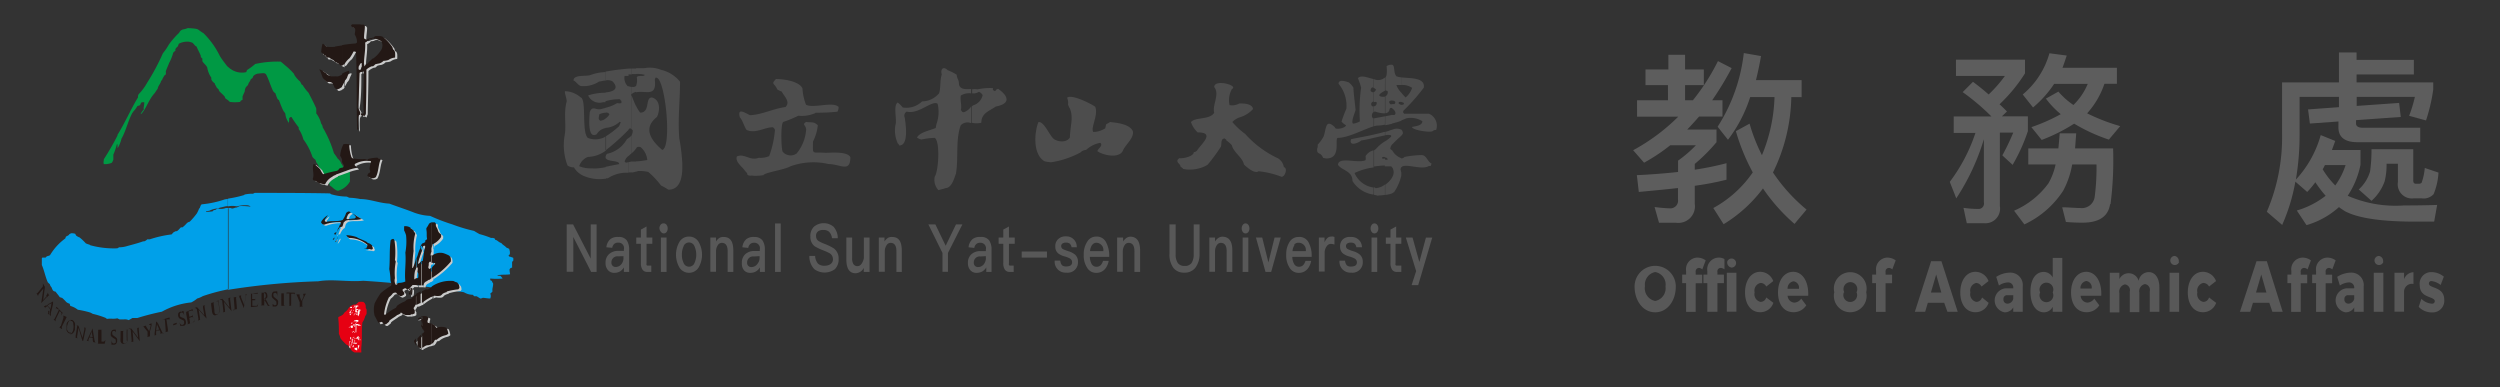 <svg id="圖層_1" data-name="圖層 1" xmlns="http://www.w3.org/2000/svg" xmlns:xlink="http://www.w3.org/1999/xlink" viewBox="0 0 242.63 37.58"><rect x="0" y="0" width="242.63" height="37.58" fill="#333333" stroke="none"/><defs><style>.cls-1{fill:none;}.cls-2{clip-path:url(#clip-path);}.cls-3{fill:#00a0e9;}.cls-3,.cls-4,.cls-5,.cls-6,.cls-7,.cls-8{fill-rule:evenodd;}.cls-4{fill:#094;}.cls-5{fill:#e60012;}.cls-6{fill:#fff;}.cls-7{fill:#c9caca;}.cls-8{fill:#231815;}.cls-9{fill:#4d4d4d;}.cls-10{fill:#585858;}.cls-11{fill:#5d5d5d;}</style><clipPath id="clip-path"><rect class="cls-1" x="3.53" y="-11.42" width="48.79" height="69.04"/></clipPath></defs><title>oaa_1024</title><g class="cls-2"><g class="cls-2"><path class="cls-3" d="M22.16,19.27a10.49,10.49,0,0,0,1.53-.34l0.05-.05a3.64,3.64,0,0,1,.82-0.08l0.16-.08c2.44,0,4.86,0,7.31.05l0.1,0.08a5.79,5.79,0,0,0,1.53.23l0.23,0.11a6.3,6.3,0,0,1,1.09.13c0.93,0,1.85.4,2.8,0.44,0.8,0.3,1.62.56,2.4,0.87a5.06,5.06,0,0,0,1.56.32,17.56,17.56,0,0,0,2.14.82,15.41,15.41,0,0,0,2.13.64c0.16,0.1.34,0.21,0.53,0.31a8.88,8.88,0,0,1,1.11.37h0.16a0.41,0.41,0,0,1,.24.1l0,0.09c0.21,0,.32.23,0.61,0.31,0.13,0.19.32,0.24,0.5,0.45a1.35,1.35,0,0,1,.25.11,1,1,0,0,1,.07.52,0.76,0.76,0,0,1-.13.13l0.06,0.09a3,3,0,0,1,.4.13,1,1,0,0,1,0,.29l-0.11.1c0,0.16,0,.37,0,0.57a0.26,0.26,0,0,0-.25.18,2.75,2.75,0,0,0,.05.4l0,0.06c-0.4.07-.8,0-1.23,0.1l0.05,0.05c0.07,0,.13,0,0.24,0a1.39,1.39,0,0,1,.22.26,5.93,5.93,0,0,1-1.2,0v0.16l0.16,0.08a0.41,0.41,0,0,0,.11.21c0.05,0.27-.11.51-0.05,0.8a0.83,0.83,0,0,1-.22.21,0.59,0.59,0,0,1,0,.48c-0.24,0-.46-0.05-0.72-0.07a0.48,0.48,0,0,1-.25.07l-0.16-.1a1,1,0,0,0-.24-0.13A0.38,0.38,0,0,1,46,28.74l-0.1-.13a1.69,1.69,0,0,1-.88-0.25,96.2,96.2,0,0,0-9.76-1.11c-1.52.13-3-.19-4.37,0.05a68.1,68.1,0,0,0-8.77.83V20.24a0.35,0.35,0,0,1,.38,0c0.19,0,.29-0.1.48-0.1L23.26,20a5.88,5.88,0,0,1,1,.05l0.06,0-0.06-.05a1.31,1.31,0,0,0-.21-0.08H24a2.85,2.85,0,0,0-1,.11,2.23,2.23,0,0,0-.89,0v-0.7Zm-9.67,11.8A0.89,0.89,0,0,0,12,31L11.86,31H11.61l-0.23-.11c-0.32.09-.61,0-1,0.06l-0.13-.1A8.29,8.29,0,0,0,9,30.46a1.82,1.82,0,0,0-.25-0.13,9,9,0,0,0-1.2-.27,2,2,0,0,0-.73-0.37,0.83,0.83,0,0,0-.07-0.22,0.82,0.82,0,0,1-.32-0.16,4,4,0,0,0-.4-0.4,1,1,0,0,1-.24-0.08c-0.11-.18-0.27-0.34-0.4-0.53a0.37,0.37,0,0,1-.24-0.1A1.25,1.25,0,0,1,5,27.88a0.56,0.56,0,0,1-.16-0.29L4.64,27.4c-0.24-.53-0.34-1.14-0.58-1.68,0-.22,0-0.4,0-0.64L4.1,25c0.08,0,.22,0,0.32,0l0.13-.13a1.71,1.71,0,0,0,.25-0.07l0.07-.06a5.45,5.45,0,0,1,1.47-1.6l0.05-.16c0.08-.07.22-0.1,0.3-0.19l0.05-.07,0.16-.08a1.09,1.09,0,0,1,.4.05l0.08,0.16a1,1,0,0,0,.34.19,4.91,4.91,0,0,1,.61.58,3.08,3.08,0,0,0,.37.13l0.06,0.05a8.58,8.58,0,0,0,2.63.3L11.56,24a2.49,2.49,0,0,0,.64-0.08c0.56-.16,1.12-0.29,1.7-0.5H14a0.72,0.72,0,0,0,.29-0.19h0.24a10.78,10.78,0,0,1,2.13-.48l0.16-.19A0.63,0.63,0,0,0,17,22.45a0.37,0.37,0,0,0,.22-0.05c0.13-.1.21-0.21,0.34-0.34l0.16,0a3.15,3.15,0,0,0,.37-0.35,0.54,0.54,0,0,1,.32-0.19,7.23,7.23,0,0,0,.69-0.8,2.85,2.85,0,0,0,.22-0.47c0.13-.07.1-0.32,0.26-0.42a9.61,9.61,0,0,0,2.24-.48l0.31-.05V20c-0.26,0-.52.11-0.79,0.15l-0.16.08a1.93,1.93,0,0,0-.87.23,3.22,3.22,0,0,0-.32.05L20,20.56l0.08,0a4.22,4.22,0,0,0,.56-0.05,0.24,0.24,0,0,1,.19-0.13l0.07,0a0.51,0.51,0,0,1,.25-0.13,1.38,1.38,0,0,0,.79-0.07,1,1,0,0,0,.24,0h0v7.89a19,19,0,0,0-2.5.67,2.15,2.15,0,0,1-.54.23,2.91,2.91,0,0,1-.58.38,7.34,7.34,0,0,0-2.85.9,23.48,23.48,0,0,0-2.37.61l-0.48,0Z"/><path class="cls-4" d="M32.79,18.52a1.93,1.93,0,0,0,1.17-.9c0-.35,0-0.67,0-1l-0.11-.08H33.67l-0.16-.05-0.07-.06c-0.13-.13-0.16-0.39-0.32-0.55a1,1,0,0,0-.34-0.48,5.74,5.74,0,0,0-.37-0.53,11.11,11.11,0,0,0-1.09-2.51A0.65,0.65,0,0,0,31.17,12a2.65,2.65,0,0,0-.48-1,3.63,3.63,0,0,0,0-.48c-0.22-.51-0.48-1-0.75-1.52a4.35,4.35,0,0,1-.57-0.75L29.27,8.2a1.66,1.66,0,0,0-.16-0.3,3,3,0,0,1-.46-0.5,1.21,1.21,0,0,1-.13-0.25,7.28,7.28,0,0,0-.8-0.77c-0.16-.13-0.29-0.26-0.48-0.4a10,10,0,0,0-2.47.23,6.52,6.52,0,0,1-.8.59L23.9,7a1.86,1.86,0,0,1-1.52-.31c-0.1-.05-0.22-0.19-0.32-0.25-0.24-.32-0.48-0.61-0.72-1a8.12,8.12,0,0,0-1.58-2.21,4.86,4.86,0,0,1-.43-0.29,0.79,0.79,0,0,0-.23-0.13,5.68,5.68,0,0,0-.88-0.08,2.24,2.24,0,0,1-.48.13l-0.16.08a0.57,0.57,0,0,0-.19.24,7.9,7.9,0,0,0-1,1.14,5.32,5.32,0,0,1-.58.85A21.27,21.27,0,0,1,14.3,8a5.41,5.41,0,0,1-.82,1.12,0.38,0.38,0,0,0-.08.32c-0.7,1.14-1.26,2.47-2,3.65v0.07c-0.38.75-.84,1.55-1.32,2.29,0,0.16-.07.29,0,0.48a1.78,1.78,0,0,0,.77-0.13A1.17,1.17,0,0,0,11,15.49c0-.16,0-0.29,0-0.48a6.45,6.45,0,0,0,.34-1L11.34,14l0.06,0a2.81,2.81,0,0,1,0,.37l0.07-.08a3.1,3.1,0,0,0,.32-0.83c0.43-.74.64-1.75,1.07-2.53,0.05,0,.07-0.13.16-0.19a3.39,3.39,0,0,0,.32-0.45,1.14,1.14,0,0,0,.24-0.08,0.61,0.61,0,0,0,.1-0.24A0.48,0.48,0,0,1,14,9.93L14,10c0,0.24-.08.4-0.05,0.64a1.54,1.54,0,0,0-.3.43l0.1-.05c0.48-.56.7-1.39,1.28-2a3.76,3.76,0,0,1,.27-0.4c0.05-.32.27-0.46,0.34-0.78l0.08-.06A1.85,1.85,0,0,1,16,7.28l0.09-.05a1.39,1.39,0,0,0,0-.31c0.09-.27.22-0.52,0.32-0.8a4.73,4.73,0,0,0,.4-1,0.83,0.83,0,0,1,.21-0.19l0-.16a1,1,0,0,1,.24-0.27,2.72,2.72,0,0,1,.1-0.26,1.81,1.81,0,0,1,1-.19l0.24,0.07c0.19,0.05.27,0.32,0.48,0.4,0.11,0.29.27,0.55,0.4,0.87V5.47a0.37,0.37,0,0,0,.16.21c0,0.08,0,.13,0,0.24S20,6.3,20.11,6.54a2.45,2.45,0,0,0,.4,1l0,0.16a0.76,0.76,0,0,0,.33.38c0,0.13.13,0.24,0.18,0.4a0.93,0.93,0,0,0,.19.18,0.56,0.56,0,0,0,.13.25c0.11,0.1.3,0.28,0.46,0.45a0.56,0.56,0,0,0,.13.24,1.16,1.16,0,0,1,.37.29,3.69,3.69,0,0,0,1,0l0.08-.13,0.16-.07c0-.09,0-0.22,0-0.32a4.22,4.22,0,0,1,.21-0.48,1,1,0,0,1,.1-0.4,1.82,1.82,0,0,1,.22-0.24A1,1,0,0,1,24.17,8a1.07,1.07,0,0,0,.19-0.36l0.08,0a0.45,0.45,0,0,0,.13-0.24A0.81,0.81,0,0,1,25,7.15a5.61,5.61,0,0,1,.64-0.05l0.16,0.08c0.27,0.48.43,1.07,0.68,1.61a0.63,0.63,0,0,0,.25.26,3.77,3.77,0,0,0,.21.56l0.13,0.11c0.13,0.31.27,0.74,0.46,1.08a1.36,1.36,0,0,1,.16.22,1.78,1.78,0,0,0,.32.87L28,12a1.08,1.08,0,0,0,.06-0.48,0.21,0.21,0,0,1,.23-0.16,10.08,10.08,0,0,0,.7,1v0.16a3.17,3.17,0,0,1,.45,1,5.94,5.94,0,0,1,.88,1.7,1.39,1.39,0,0,0,.3.29,2.22,2.22,0,0,0,.1.29L30.87,16a1.42,1.42,0,0,0,.29.46,1,1,0,0,0,.16.31,7.86,7.86,0,0,1,.48.83,2.18,2.18,0,0,0,.16.21C32,17.86,32,17.91,32,18c0.21,0.1.37,0.34,0.67,0.48Z"/><path class="cls-3" d="M27,6.19l-0.13-.08Z"/><path class="cls-5" d="M34.75,34.21c-0.08,0-.22,0-0.32,0A0.92,0.92,0,0,1,34.11,34a3.14,3.14,0,0,0-.4-0.53l-0.07,0a6.87,6.87,0,0,1-.56-0.58c-0.08-.13-0.08-0.3-0.19-0.48,0-.5,0-1.06-0.07-1.59l0.07-.08a1.55,1.55,0,0,0,.37-0.19,1.28,1.28,0,0,0,.19-0.24,1.21,1.21,0,0,0,.4-0.43,1.41,1.41,0,0,1,.45-0.32h0.24a2.2,2.2,0,0,0,.27-0.26,2.82,2.82,0,0,1,.45,0l0.13,0.11a0.67,0.67,0,0,1,.1.48L35.57,30a2.41,2.41,0,0,1,0,.48l-0.13.21a1.79,1.79,0,0,1-.27.61c-0.1.79,0,1.62-.1,2.39a4.27,4.27,0,0,0,0,.52c-0.1,0-.23,0-0.37,0"/><path class="cls-6" d="M34.91,30.47a0.72,0.72,0,0,1,0-.13c0-.09.05-0.16,0.07-0.22a0.12,0.12,0,0,1,0-.08,0,0,0,0,0,0,0l-0.14,0v0.49Zm0,3.11V33.52s0,0,0,0l0,0m0-.42V33.07l0.1,0v0a0.07,0.07,0,0,0,0,0l0,0.07h0s0,0,0,0l0-.07m0-.13v-0.1L35,33h0v0H34.91Zm0-.21V32.75l0,0,0,0v0m0-1.18V31.5h0s0,0,0,0l0,0.07a0.09,0.09,0,0,1,0,.07s0,0,0,0l-0.11,0m-0.12-.94,0,0a0,0,0,0,0,0,0l0.08-.22V30H34.79V30h0a0.05,0.05,0,0,1,0,0,1,1,0,0,1-.07.32v0.27Zm0-.94s0,0,0,0a0.4,0.4,0,0,0,0-.08v0.1Zm0.12,1.75v0.13l-0.12,0V31.49h0.12m0,1.26v0.06l-0.07.07,0,0.07h0.06a0.06,0.06,0,0,1,0,0h0V33h0l-0.09,0V32.82h0l0-.07a0,0,0,0,1,0,0h0m0,0.31v0.09l0,0,0-.05h0.07m0,0.43v0.08a0.25,0.25,0,0,0-.05.12l-0.07.18v-0.4l0.12,0m-0.12-.13v-0.1h0a0,0,0,0,1,0,.05h0l0,0m0-.16V33.1h0l0,0.05v0s0,0,0,0h0Zm0-.44,0.07-.07h0l0,0h0v0.13Zm0-1.56V31.13l0,0s0,0,0,0h0m-0.33-.68h0.08l0,0,0.08,0.07,0.09,0.08h0V30.42l0,0a0.22,0.22,0,0,1-.05.08h0l0,0s0,0,0,0a0.65,0.65,0,0,1,0-.07H34.46v0.1ZM34.79,30l-0.22,0a0.52,0.52,0,0,1,.1-0.25l0.1,0h0v-0.1a0.05,0.05,0,0,1,0,0l0,0H34.67l-0.17,0h0v0.13l0,0a0.4,0.4,0,0,1,0,.09l0,0.13h0v0.08h0a0.3,0.3,0,0,0,0,.22,0.26,0.26,0,0,0,.2,0l0,0a0.16,0.16,0,0,0,0-.08s0,0,0,0l-0.07,0h0a0.17,0.17,0,0,1,0-.13,0.83,0.83,0,0,1,.23,0V30Zm0,1.17V31.2l-0.06,0a0.53,0.53,0,0,1-.17.12v0.13h0.23v0.12H34.58a3.31,3.31,0,0,1,0,.49c0,0.08,0,.15,0,0.2s0,0,0,0l-0.07,0V31.95a1.53,1.53,0,0,0,0-.26V31.35h0a0.46,0.46,0,0,0,.1-0.1,0.09,0.09,0,0,0,0-.06H34.46V31.09a0.38,0.38,0,0,1,.33,0m0,1.51v0.11l0,0,0,0h0V33l-0.1,0h0l0,0,0,0a0.39,0.39,0,0,0,.12-0.13H34.72l-0.07,0h0l0,0a0.16,0.16,0,0,1-.1,0H34.46V32.88l0,0,0.09,0h0a0,0,0,0,0,0,0h0l0.05-.08a0.3,0.3,0,0,1,.07-0.1l0,0m0,0.46v0.1h0a0.11,0.11,0,0,1,0-.1h0m0,0.16-0.08,0a0.18,0.18,0,0,1,0-.12h0l-0.06.07h0s0,0,0,0a0.06,0.06,0,0,0,0,0h0l-0.18,0v0.05l0.16,0h0v0a0,0,0,0,1,0,0s0,0-.05,0l-0.13,0v0.07a0.76,0.76,0,0,1,.28,0l0,0a0.07,0.07,0,0,1,0,0v-0.1Zm0,0.22v0.4l0,0.06s0,0,0,0a0.09,0.09,0,0,0-.07,0l-0.19-.1V33.75a0.45,0.45,0,0,0,.2,0,0.12,0.12,0,0,0,.05-0.07,0.16,0.16,0,0,0,0-.16h0l-0.22,0V33.52l0.24,0h0.09Zm-0.33-.22h0a0.24,0.24,0,0,1,.13,0h0a0.18,0.18,0,0,1,0-.08l0,0a0,0,0,0,0,0,0,0.18,0.18,0,0,0-.15,0h0v0.05h0.1a0,0,0,0,1,0,0h0l0,0H34.46v0.1Zm0-.22h0.06a0.16,0.16,0,0,0,.1,0v0s0,0,0,0H34.46V33Zm0-.22,0.07,0,0.14,0s0,0,0,0a0.17,0.17,0,0,0,0-.05v0h0l-0.16.05v0.07Zm0-.13h0l0.06,0,0,0a0,0,0,0,0,0,0l0,0a0.17,0.17,0,0,1-.05-0.08l0,0a0,0,0,0,0,0,0h0v0.18Zm0-2.16h0v-0.1h0v0.1Zm0-.88,0,0v0.13h0V29.64Zm0,0.34h0v0.08h0V30Zm0,1.11v0.07l0,0V31.1h0m0,0.25v0.27h0V31.5h0a0.4,0.4,0,0,0,0-.08V31.34h0m0,0.6V32.3h0V32.17h0v0a1.69,1.69,0,0,0,0-.19m0,0.56v0.18h0l0,0V32.57a0.08,0.08,0,0,1,0-.05v0m0,0.25v0.07l0,0V32.77h0m0,0.13v0.05h0v0a0.17,0.17,0,0,0,0,0h0Zm0,0.1V33h0a0.07,0.07,0,0,1,0-.06h0Zm0,0.09v0.05a0,0,0,0,0,0,0v0.1h0l0,0V33.08h0m0,0.2v0.05h0V33.28h0m0,0.13v0.07h0V33.41h0m0,0.12v0.06h0V33.53h0Zm0,0.23v0.06l0,0v0h0m0-.68h0v0h0v0Zm-0.05-2.53h0.05v-0.1H34.37v0.1Zm0.05-.87H34.37V29.8h0.05V29.66Zm0,0.34-0.05,0v0.08h0.05V30Zm0,1.11v0.08H34.37V31.12l0.05,0m0,0.24v0.08l0,0v0h0m0,0.16v0.12H34.37V31.51h0.05m0,0.67v0.12H34.37v-0.1h0.05m0,0.4v0.09a0.18,0.18,0,0,1,0-.09m0,0.19v0.07h0a0,0,0,0,1,0,0h0v0h0.05m0,0.27v0H34.37V33Zm0,0H34.37v0l0.05,0.07V33.08Zm0,0.2v0.06l-0.05,0V33.29h0.05m0,0.13v0.07l0,0s0,0,0,0h0v0.06h0l0,0v-0.2h0.05m0,0.32v0l0,0h0v0h0l0,0m-0.05-.51v0h0Zm0-.33v0h0m0-2.89a0.36,0.36,0,0,1,0-.09s0,0,0,0V30.1h0V30h0Zm0,0.53h0v-0.1h0v0.1Zm0-.87h0V29.8h0V29.67Zm0,1.45V31.2h0V31.13h0Zm0,0.39v0.12h0V31.52h0m0,0.66v0.1l0,0V32.16h0m0,0.61v0s0,0,0,0h0m0,0.09v0l0,0V32.84h0l0,0m0,0.11v0.1h0V32.95Zm0,0.1h0a0.17,0.17,0,0,1,0,0v0Zm0,0.12v0h0V33.16l0,0v0m0,0.09v0.06h0V33.3h0m0,0.13v0.2h0v-0.2l0,0m0,0.28v0s0,0,0,0h0m0-1h0s0,0,0,0m0-2.86H34.26V30a0.17,0.17,0,0,1,0,.06h0v0.28l0,0,0,0a0,0,0,0,0,0,0,0.22,0.22,0,0,1,0-.1l0,0V29.88Zm-0.08.67,0.08,0v-0.1l-0.08,0v0.1Zm0.08-.87-0.08,0v0.1h0.08V29.68Zm0,1.45v0.08l-0.08,0v-0.1l0.08,0m0,0.39v0.12H34.26v-0.1l0.08,0m0,0.64v0.09l-0.08,0V32.15h0.08m0,0.57h0a0.35,0.35,0,0,0-.07.09V32.69s0,0,0,0l0,0m0,0.1s0,0,0,0l0,0h0V33l0,0,0-.06V32.84Zm0,0.11v0.13l-0.08,0V33h0.07a0.09,0.09,0,0,1,0-.07h0m0,0.21v0.07h0a0.08,0.08,0,0,1,0-.08s0,0,0,0l0,0m0,0.14v0.07h0s0,0,0,0l0,0h0l0.06,0m0,0.13v0.2l-0.08.05v-0.1a0.09,0.09,0,0,0,0-.1s0,0,0,0h0m-0.08-.16h0s0,0,0,0a0.09,0.09,0,0,1,0-.05h0v0.1Zm0-3.39h0s0,0,0,0l0,0.06v-0.1Zm0,0.16-0.1,0-0.11,0v0.38l0,0.07,0,0a0,0,0,0,0,0,0s0,0,0,0l0.1,0v-0.1l-0.07,0s0,0,0,0a0.44,0.44,0,0,1-.09-0.19,0.06,0.06,0,0,1,0,0,0.59,0.59,0,0,1,.2-0.1V30Zm0-.34v0.1l-0.1,0s-0.07,0-.07,0a0.14,0.14,0,0,1,0-.06s0,0,0-.05h0v0h0.07l0.14,0m0,0.46v0.16a0.19,0.19,0,0,1-.1,0s0,0,0,0l0.11-.13s0,0,0,0m0,1v0.1l-0.08.06s0,0,0,0a0.3,0.3,0,0,1-.07-0.1s0,0,0,0l0.18,0m0,0.39v0.1h0l-0.19,0V31.6l0.07,0,0.14,0m0,0.61v0.07a0.46,0.46,0,0,1-.13-0.08s0,0,0,0h0l0.1,0m0,0.57v0.14l0,0h0V33h0v0.06l0,0a0.35,0.35,0,0,0,0,.19h0l-0.05,0a0.83,0.83,0,0,1-.06.35V33.41a0.73,0.73,0,0,0,0-.19,0.08,0.08,0,0,1,0-.06,0.06,0.06,0,0,1,0,.05,0.09,0.09,0,0,0,0,0,0.64,0.64,0,0,1,.07-0.11H34.13l0-.05h0A0.36,0.36,0,0,0,34.23,33H34.18l-0.05,0h0l0-.05s0,0,0,0a0.22,0.22,0,0,0,.09-0.1l0.07-.12h0Zm0,0.45h0a0.14,0.14,0,0,0,0,.1s0,0,0,0v-0.1Zm0,0.42-0.05.06a0,0,0,0,0,0,0v0h0l0,0v-0.1Zm-0.21-.69h0.06l0,0v0a0.24,0.24,0,0,0,0,0,0.27,0.27,0,0,1-.05-0.1,0.06,0.06,0,0,0,0,0V32.9Zm0-2.8H33.93l0,0a2.15,2.15,0,0,0,.14.34V30.1Zm0-.38s0,0,0,0v0Zm0,1.88v0.09a0.33,0.33,0,0,0-.16.06h0a0.19,0.19,0,0,1,0-.06s0,0,0,0l0.22-.05m0,1.07V32.9H34l0,0a0.22,0.22,0,0,1,0-.19v0h0l0,0m0,0.74v0.27a0.27,0.27,0,0,1,0,.07,0,0,0,0,1,0,0l-0.05,0a0.74,0.74,0,0,1,0-.7s0,0,0,0l0.06,0,0,0a0.13,0.13,0,0,1,0,.05,0.29,0.29,0,0,0-.1.2,0.51,0.51,0,0,0,0,.21,0.06,0.06,0,0,0,0,.05,0.08,0.08,0,0,0,.07,0,0.31,0.31,0,0,0,.07-0.15"/><path class="cls-7" d="M42.06,31.56a0.77,0.77,0,0,1,.36.19,0.73,0.73,0,0,0,.13.21,1.35,1.35,0,0,1,1,0,2,2,0,0,1,.16.57,0.65,0.65,0,0,1-.29.16,1.76,1.76,0,0,0-.82.42H42.48l-0.09.06-0.08.16-0.13.16-0.12.07v-2Zm0-2.59v-1a3.21,3.21,0,0,1,2.14-.53l0.22,0.1,0.16,0.05a2.16,2.16,0,0,0,.16.21,1.07,1.07,0,0,1,.05.32l-0.1.13a5.77,5.77,0,0,0-1.12.21l-0.05.06a1.05,1.05,0,0,0-.4.16,0.76,0.76,0,0,1-.21.19,1.38,1.38,0,0,1-.55,0,0.58,0.58,0,0,0-.28.11m0-1.81V26.21l0-.05a0.58,0.58,0,0,1,.16-0.24l0.16-.16V25.68l-0.36-.05V25h0a1.3,1.3,0,0,1,1.12-.32,4.21,4.21,0,0,1,.48.19,2.43,2.43,0,0,1,.21.16,0.92,0.92,0,0,1,.06.48,7.78,7.78,0,0,1-1.89,1.62h0m0-3V21.72l0.09,0h0.24L42.5,21.8V22c0,0.16.13,0.26,0.19,0.48s0.16,0.29.32,0.42c0,0.09,0,.13,0,0.25a2,2,0,0,1-.83.72,3.27,3.27,0,0,0-.09.37m-1,8.34,0,0a1.93,1.93,0,0,1,.22-0.11l0.08-.16a2.11,2.11,0,0,0-.19-0.16,1,1,0,0,0-.13-0.26V31.22a0.41,0.41,0,0,0,0-.16V30.88a0.79,0.79,0,0,1,.61,0l0.05,0c0.1,0.16-.13.37,0,0.56l0.34,0.07v2a0.75,0.75,0,0,1-.36.11,4.75,4.75,0,0,0-.61.28v-1.4Zm1-10.81v2.47a2.59,2.59,0,0,0,0,.43,0.61,0.61,0,0,0-.08.38h0.12v0.62H41.89l-0.08.13a1,1,0,0,1-.05.4l0.08,0.16a0.39,0.39,0,0,0,.22-0.1v0.94l-0.15.15c-0.16,0-.21.13-0.4,0.19l-0.07.05a0.43,0.43,0,0,0-.13.22v0.08H41.09V25.49a0.29,0.29,0,0,1,.13,0c0.1-.45.1-0.9,0.24-1.33l0-.13a0.15,0.15,0,0,0-.21.06,2.72,2.72,0,0,0-.19.4V24l0,0a0.36,0.36,0,0,1,.05-0.21,0.82,0.82,0,0,0,.27-0.13V23.47a0.25,0.25,0,0,0,.19-0.16c-0.07-.29,0-0.55-0.07-0.87V22.35l0-.07a2.33,2.33,0,0,0,.27-0.43,1.4,1.4,0,0,1,.22-0.13m0,6.23v1l0,0-0.16.1a5,5,0,0,0-.75.52h0V28.41c0.13-.07.25-0.13,0.37-0.2a1,1,0,0,0,.24,0l0.36-.24m-1,6c-0.1,0-.16-0.11-0.29-0.13l-0.11-.16V33a4.43,4.43,0,0,1,.46-0.46v1.4l-0.05,0m0.05-2.13A0.62,0.62,0,0,1,41,31.62a0.8,0.8,0,0,1,.08-0.4V31.8Zm0-.75L41,31a1.15,1.15,0,0,1-.4.1V31.06L40.75,31a2.18,2.18,0,0,0,.34-0.1v0.18Zm0-7v0.42a10.62,10.62,0,0,0-.4,1.25l0.06,0.08,0,0A2.78,2.78,0,0,1,41,25.52l0.11,0v2.36l-0.46,0V27.16c0.07,0,.16,0,0.16-0.15V26.69l-0.09-.16c0-.16.06-0.32,0-0.45a0.38,0.38,0,0,0-.11.1v-1a1.66,1.66,0,0,0,.13-0.32,3.47,3.47,0,0,1,.27-0.7,0.41,0.41,0,0,1,.05-0.2m0,4.4V29.6c-0.15,0-.28.15-0.46,0.16V28.65a4.39,4.39,0,0,1,.46-0.24m-0.46,5.23a1.39,1.39,0,0,1-.19-0.43L40.63,33v0.65Zm0-2.5,0-.05,0,0v0.07Zm0-5.91v1a1.93,1.93,0,0,0-.1.29,3.46,3.46,0,0,0-.05.72l0.07,0.05a0.16,0.16,0,0,1,.08-0.09v0.67l-0.4,0a1,1,0,0,1-.17.19V22.31c0.1,0.06.19,0.13,0.28,0.2a2.5,2.5,0,0,0,.16.32,5.28,5.28,0,0,0-.16,1.68,15.75,15.75,0,0,0-.1,1.68h0.07a3.59,3.59,0,0,0,.27-0.8,0.78,0.78,0,0,1,.05-0.16m0,3.42v1.11h-0.1a1.52,1.52,0,0,1-.19.32,0.35,0.35,0,0,0,.1.21v0.29a0.46,0.46,0,0,1-.38.11V29.11l0.09-.05a1.36,1.36,0,0,1,.48-0.41m-0.57.11,0.07,0a1.19,1.19,0,0,0,.07-0.61l-0.05-.05-0.09,0v0.65Zm0-6.45V28l-0.28.24c-0.1,0-.1-0.13-0.26-0.13a0.59,0.59,0,0,0-.24.13l0,0.08a0.94,0.94,0,0,0,.16.22v0.16a0.86,0.86,0,0,1-.34.19,0.85,0.85,0,0,1-.3-0.16l-0.16-.18-0.07,0a0.46,0.46,0,0,0-.25.07,1.44,1.44,0,0,1-.37.37,4.59,4.59,0,0,0-.48,1.68l0.16,0a4.75,4.75,0,0,1,1-.67s0.08-.16.13-0.21a4.4,4.4,0,0,1,.73-0.4,0.72,0.72,0,0,0,.19-0.16,1,1,0,0,1,.39-0.08v1.58a3.4,3.4,0,0,0-.47,0,1.25,1.25,0,0,1-.48-0.26l-0.05.1a1.27,1.27,0,0,1-.32.16c-0.21.18-.53,0.34-0.77,0.56l0,0.07a3.76,3.76,0,0,1-.32.27H37.44a0.65,0.65,0,0,0-.19-0.25c-0.08,0-.22.09-0.32,0.09-0.13-.19-0.24-0.46-0.37-0.67a2.35,2.35,0,0,1,0-1.2,7.44,7.44,0,0,1,.58-1,8.31,8.31,0,0,1,1-.72l0.08-.16a2.12,2.12,0,0,1-.1-0.4l-0.05-.05a7.42,7.42,0,0,0-.1-1c0.08-.9,0-1.86.13-2.79a0.37,0.37,0,0,1,.21-0.13H38.4l0.08,0.13a7.77,7.77,0,0,1,.05,1.91l0.07,0.16a5.87,5.87,0,0,0-.07,1.68,0.8,0.8,0,0,0,.07.64l0.16,0c0.09,0,0-.16.13-0.19a1.47,1.47,0,0,0,.64-0.13c-0.1-.9.08-1.84,0-2.8A5.87,5.87,0,0,0,39.59,23a2.88,2.88,0,0,0-.19-0.48c0-.13,0-0.25,0-0.4a0.82,0.82,0,0,1,.63.14m0,5.8c-0.07.05-.09,0.13-0.15,0.18L40,28.45a1.17,1.17,0,0,1-.1.22v0.16l0.15-.06V28.11Z"/><path class="cls-7" d="M36.15,24.35a6.11,6.11,0,0,1-.69-0.08c0.08,0,.13,0,0.24,0l0.07-.05a0.41,0.41,0,0,0,.08-0.25,3.69,3.69,0,0,0-.71-0.48A3,3,0,0,0,34,23.23,0.52,0.52,0,0,1,33.76,23a3.57,3.57,0,0,1,1,.19c0.29,0.18.7,0.29,1,.48l0.07,0.08a1.45,1.45,0,0,1,.24.1L36.31,24a0.37,0.37,0,0,0,.08.24l-0.08.13H36.15Zm-3.72-.56,0.07-.07Zm0.34-.13A2.5,2.5,0,0,1,33,23.17l0.05,0v0.08l-0.07.16a2.41,2.41,0,0,1-.16.21m-0.24-.16a0.63,0.63,0,0,1,.16-0.24l0,0.07a0.18,0.18,0,0,1-.19.16m0.16-.58,0.11-.13H33a1.83,1.83,0,0,1,.32-0.53l0.13-.08c0.07-.16.07-0.27,0.13-0.4a1.53,1.53,0,0,1,.21-0.19c0.51-.16,1.07,0,1.53-0.16-0.19-.13-0.46-0.23-0.62-0.37a3.12,3.12,0,0,0-.31-0.19,1.49,1.49,0,0,1,.37.34v0.08l-0.13.1c-0.27,0-.48.05-0.71,0.05l-0.06-.05V21.31A1.27,1.27,0,0,1,33.95,21a1,1,0,0,1,.29-0.25,0.38,0.38,0,0,0-.21-0.1,0.52,0.52,0,0,0-.25.16,2.15,2.15,0,0,1-.34.67c-0.53.19-1.11,0.05-1.6,0.19l-0.13-.09,0-.16A3.53,3.53,0,0,0,32,21a1.9,1.9,0,0,0-.58.55l-0.08.13a0.5,0.5,0,0,0,.13.19l0.16,0.05a4,4,0,0,1,1.6-.26,0.4,0.4,0,0,1,0,.23C33,22,33.1,22.22,33,22.28a1.9,1.9,0,0,1-.27.64"/><path class="cls-7" d="M31.69,18a5.16,5.16,0,0,0-.56-0.13,1.37,1.37,0,0,0-.53-0.29l-0.05-.13c0.19-.46-0.11-0.93.07-1.43H30.7a6.75,6.75,0,0,1,.58.52,2.42,2.42,0,0,0,.27.46,10.29,10.29,0,0,1,1.28-.32,0.36,0.36,0,0,0,.27-0.21,0.54,0.54,0,0,1,.24-0.11,0.29,0.29,0,0,0,.24-0.1l0-.05c0-.14-0.13-0.22-0.19-0.41V15.67a1.43,1.43,0,0,0-.19-0.4,3.14,3.14,0,0,1,.3-1.11,1.23,1.23,0,0,1,.56-0.05,4.16,4.16,0,0,0,.21,1.25l0.11,0.11a4.46,4.46,0,0,0,1.2.07l0.24,0.08,0.07-.08a3.86,3.86,0,0,1,.93-0.13c0,0.08.25,0.06,0.3,0.16-0.24.51-.19,1.21-0.49,1.75a0.57,0.57,0,0,1-.24.1H36.19a1.56,1.56,0,0,0-.34-0.21A1.42,1.42,0,0,1,35.92,17l0.13-.05,0.08-.16a1,1,0,0,0-.08-0.22,4.65,4.65,0,0,1,.19-0.65l-0.07-.1a2.32,2.32,0,0,0-1.58.28l0,0.09c0,0.1.19,0.13,0.24,0.27a4.57,4.57,0,0,0-1.12.32c-0.26.08-.55,0.21-0.9,0.31l-0.05.08a0.92,0.92,0,0,0-.3.16,1.49,1.49,0,0,0-.67.69Z"/><path class="cls-7" d="M36.42,3.78l0.21-.13h0.48a1,1,0,0,1,.24.07,4.66,4.66,0,0,1,.93,1,1.58,1.58,0,0,0,.08.25L38.44,5a0.54,0.54,0,0,1,.11.24,2.48,2.48,0,0,1,0,.48,1.28,1.28,0,0,0-.64.24,1.46,1.46,0,0,1-.48.08A0.88,0.88,0,0,1,37,6.3a2,2,0,0,0-.37.08,1.85,1.85,0,0,1-.22.19h0V5.83A2.78,2.78,0,0,0,37.19,5a0.8,0.8,0,0,0,0-.88,4.1,4.1,0,0,0-.46-0.21l-0.16-.05a0.27,0.27,0,0,1-.13.05V3.78ZM35.21,2.53h0.31l0.11,0.16c0,0.37-.08.72-0.08,1.12,0,0.13.13,0.13,0.23,0.19a1.85,1.85,0,0,1,.49-0.16l0.16-.05v0.1a0.17,0.17,0,0,0-.08.05C36.23,4,36.1,4,36,4a0.89,0.89,0,0,1-.37.29c0.05,0.8-.16,1.58-0.1,2.32a0.32,0.32,0,0,0,.16-0.19l0.16-.05a3.93,3.93,0,0,1,.56-0.55V6.57H36.29a1.58,1.58,0,0,0-.53.32c0,1.38-.05,2.82-0.07,4.22-0.05.06-.05,0.19-0.13,0.3l-0.11-.08a0.67,0.67,0,0,0-.22,0V11.08a0.38,0.38,0,0,0,.2.12l0.08-.13c-0.11-1.35,0-2.66,0-4l-0.06,0-0.2.08V6.89a0.27,0.27,0,0,0,.1-0.16,2.51,2.51,0,0,0,0-.48l-0.07,0V2.53ZM34.85,12.8c-0.08-2.53,0-5-.1-7.59l-0.07-.1-0.16,0a4.38,4.38,0,0,1-.37.64,2.19,2.19,0,0,0-.51.59,0.77,0.77,0,0,0-.22.15v-2a10,10,0,0,1,1.32-.16l0.13-.1a1.36,1.36,0,0,0-.22-0.77c0-.16.06-0.3,0.06-0.48a0.65,0.65,0,0,0-.16-0.19,0.48,0.48,0,0,1-.25-0.16l0-.05,0.08-.1h0.86V6.3c-0.09.07-.08,0.18-0.17,0.25a0.61,0.61,0,0,0-.05.29L35,6.92a0.21,0.21,0,0,0,.17,0V7.13a0.31,0.31,0,0,0-.1.07c0,1.12,0,2.29-.18,3.36a4.77,4.77,0,0,1,.24.48l0,0v0.24l-0.1,0a1,1,0,0,0-.1.24,6.92,6.92,0,0,0,0,1.11ZM33.4,8.51A4.28,4.28,0,0,0,33.69,8a1.41,1.41,0,0,0,.19-0.24,3.73,3.73,0,0,1,.23-0.53l0-.13a2.09,2.09,0,0,0-.66.28V7.55l0,0,0,0v1Zm0-2h0l-0.16-.06A1.23,1.23,0,0,0,33,6.23a0.78,0.78,0,0,1-.22-0.05V4.64l0.67-.1v2Zm0,0.82V7.55l0,0,0,0v1l-0.07.09a0.54,0.54,0,0,0-.21.13c-0.08,0-.13.06-0.24,0.06a0.39,0.39,0,0,1-.15-0.11V7.55l0.28,0a2,2,0,0,0,.39-0.17M32.74,6.18h0L32.53,6a2,2,0,0,1-.4-0.23,0.79,0.79,0,0,1-.25,0,2.11,2.11,0,0,0-.13-0.19H31.68l-0.07-.13a2.36,2.36,0,0,0-.25-0.19,5,5,0,0,1,.13-0.82h0.08c0.1,0.1.22,0.19,0.34,0.29a4.28,4.28,0,0,0,.82,0V6.18Zm0,1.38V8.67l-0.07,0c-0.05-.16-0.13-0.27-0.19-0.46a0.79,0.79,0,0,0-.24-0.11H31.92a2.43,2.43,0,0,1-.37-0.37c-0.13-.21-0.19-0.55-0.34-0.8l0-.05a1.32,1.32,0,0,1,.3.13,2,2,0,0,0,.34.24L32,7.37a1.15,1.15,0,0,0,.76.18"/><path class="cls-8" d="M41.86,31.42a0.74,0.74,0,0,1,.36.19,0.94,0.94,0,0,0,.13.21,1.33,1.33,0,0,1,1,0,2.62,2.62,0,0,1,.16.56,0.62,0.62,0,0,1-.29.16,1.74,1.74,0,0,0-.83.43H42.28L42.2,33l-0.08.16L42,33.31l-0.13.07v-2Zm0-2.59v-1A3.24,3.24,0,0,1,44,27.27l0.22,0.1,0.16,0.05a2.41,2.41,0,0,0,.16.21,1.38,1.38,0,0,1,.05.32l-0.11.13a6.38,6.38,0,0,0-1.12.21l0,0.06a1.23,1.23,0,0,0-.4.16,0.7,0.7,0,0,1-.22.19,1.38,1.38,0,0,1-.55,0,0.58,0.58,0,0,0-.28.11m0-1.8V26.07l0-.05a0.46,0.46,0,0,1,.16-0.23l0.16-.16V25.54l-0.36-.05V24.87h0A1.28,1.28,0,0,1,43,24.56a2.89,2.89,0,0,1,.48.19c0.05,0,.13.08,0.22,0.16a0.92,0.92,0,0,1,.05.48A7.51,7.51,0,0,1,41.87,27h0m0-3V21.58l0.09,0H42.2l0.1,0.11v0.16c0,0.16.13,0.26,0.19,0.48s0.16,0.3.32,0.43c0,0.08,0,.13,0,0.24a2,2,0,0,1-.84.72c0,0.13-.07.25-0.09,0.37m-1,8.34,0,0a1.32,1.32,0,0,1,.21-0.11l0.08-.16A1,1,0,0,0,41,31.93a0.83,0.83,0,0,0-.13-0.27V31.08a0.28,0.28,0,0,0,0-.16h0V30.73a0.83,0.83,0,0,1,.61,0l0.05,0.05c0.11,0.16-.13.37,0,0.55l0.33,0.07v2a0.7,0.7,0,0,1-.36.11c-0.22,0-.36.19-0.61,0.28v-1.4Zm1-10.8V24a2.68,2.68,0,0,0,0,.43,0.63,0.63,0,0,0-.08.37l0.12,0v0.61H41.69l-0.08.13a1,1,0,0,1-.05.4l0.08,0.16a0.4,0.4,0,0,0,.22-0.11V27l-0.14.14c-0.16,0-.22.13-0.4,0.19l-0.07.06a0.37,0.37,0,0,0-.13.21V27.7H40.89V25.34a0.3,0.3,0,0,1,.13,0c0.1-.46.1-0.91,0.24-1.34l0-.13a0.15,0.15,0,0,0-.21.06c-0.07.13-.13,0.26-0.19,0.4V23.88l0,0A0.36,0.36,0,0,1,41,23.62a0.75,0.75,0,0,0,.27-0.13V23.33a0.26,0.26,0,0,0,.18-0.16c-0.07-.29,0-0.55-0.07-0.87V22.21l0-.07a2.52,2.52,0,0,0,.26-0.43,1,1,0,0,1,.22-0.13m0,6.22v1l0,0-0.16.1a4.57,4.57,0,0,0-.75.51h0V28.27l0.37-.19a0.72,0.72,0,0,0,.24,0,4.25,4.25,0,0,1,.36-0.24m-1,6a2,2,0,0,1-.3-0.13l-0.1-.16V32.84a5.13,5.13,0,0,1,.45-0.46v1.4l0,0m0-2.13a0.87,0.87,0,0,1-.08-0.19,0.92,0.92,0,0,1,.08-0.4v0.58Zm0-.75,0,0a1.08,1.08,0,0,1-.4.1V30.92l0.1-.08a3.54,3.54,0,0,0,.34-0.1v0.18Zm0-7V24.3a10,10,0,0,0-.4,1.24l0.06,0.08,0,0a1.38,1.38,0,0,1,.21-0.21l0.1,0V27.7H40.44V27c0.07,0,.16,0,0.16-0.16V26.55l-0.08-.16c0-.16.06-0.32,0-0.45a0.3,0.3,0,0,0-.1.11v-1a2,2,0,0,0,.13-0.32,2.86,2.86,0,0,1,.27-0.69,0.45,0.45,0,0,1,0-.2m0,4.39v1.19c-0.14,0-.28.15-0.45,0.16V28.51l0.45-.24m-0.45,5.23a1.19,1.19,0,0,1-.19-0.42l0.19-.23v0.65Zm0-2.5,0-.05,0,0V31Zm0-5.91v1a1.51,1.51,0,0,0-.11.28,3.49,3.49,0,0,0-.05.73l0.08,0A0.13,0.13,0,0,1,40.44,27v0.66l-0.4,0a0.85,0.85,0,0,1-.18.19V22.16a2.45,2.45,0,0,1,.28.21c0,0.13.11,0.16,0.16,0.31a5.08,5.08,0,0,0-.16,1.68A15.72,15.72,0,0,0,40,26h0.07a3.46,3.46,0,0,0,.27-0.8,0.56,0.56,0,0,1,.05-0.16m0,3.42v1.11H40.33a1.25,1.25,0,0,1-.19.32,0.41,0.41,0,0,0,.11.21v0.3a0.5,0.5,0,0,1-.39.1V29a0.21,0.21,0,0,0,.1-0.05,1.44,1.44,0,0,1,.48-0.41m-0.58.11,0.07,0A1.14,1.14,0,0,0,40,28l0-.05a0.17,0.17,0,0,0-.1,0v0.64Zm0-6.45v5.66l-0.28.25c-0.11,0-.11-0.13-0.27-0.13a0.52,0.52,0,0,0-.24.13l0,0.07a1.83,1.83,0,0,0,.16.22v0.16a0.74,0.74,0,0,1-.34.19,0.93,0.93,0,0,1-.29-0.16,1.38,1.38,0,0,1-.16-0.19l-0.08,0a0.37,0.37,0,0,0-.24.08,1.45,1.45,0,0,1-.37.37,4.91,4.91,0,0,0-.48,1.68l0.16,0a4.78,4.78,0,0,1,1-.66,1.46,1.46,0,0,1,.13-0.22,3.47,3.47,0,0,1,.73-0.4,1.43,1.43,0,0,0,.18-0.16A1.11,1.11,0,0,1,39.86,29v1.58a3.4,3.4,0,0,0-.47,0,1.25,1.25,0,0,1-.48-0.26l-0.05.1a1.27,1.27,0,0,1-.32.16c-0.21.19-.53,0.34-0.77,0.56l0,0.07a3.54,3.54,0,0,1-.32.27H37.24a0.48,0.48,0,0,0-.19-0.24c-0.08,0-.22.08-0.32,0.08-0.13-.19-0.24-0.46-0.37-0.67a2.35,2.35,0,0,1,0-1.2,6.73,6.73,0,0,1,.59-1,7.74,7.74,0,0,1,1-.72L38,27.56a1.59,1.59,0,0,1-.11-0.4l0-.05a6.58,6.58,0,0,0-.11-1c0.08-.9,0-1.85.13-2.79a0.39,0.39,0,0,1,.21-0.13H38.2l0.08,0.13a7.43,7.43,0,0,1,.05,1.91l0.08,0.16A5.81,5.81,0,0,0,38.33,27a0.8,0.8,0,0,0,.08.64l0.16,0c0.08,0,0-.16.13-0.19a1.44,1.44,0,0,0,.64-0.13c-0.1-.9.09-1.84,0-2.8a5.86,5.86,0,0,0,.07-1.68,2.53,2.53,0,0,0-.19-0.48c0-.13,0-0.24,0-0.4a0.87,0.87,0,0,1,.62.14m0,5.81c-0.07,0-.09.13-0.15,0.17l0.11,0.16a1.44,1.44,0,0,1-.11.22v0.16a0.51,0.51,0,0,1,.15-0.07V28Z"/><path class="cls-8" d="M36,24.21c-0.21-.09-0.45,0-0.68-0.09,0.07,0,.13,0,0.23,0L35.59,24a0.44,0.44,0,0,0,.07-0.24A3.2,3.2,0,0,0,35,23.33a2.87,2.87,0,0,0-1.12-.24,0.58,0.58,0,0,1-.27-0.27,3.62,3.62,0,0,1,1,.19c0.29,0.19.7,0.29,1,.48l0.07,0.08a1.27,1.27,0,0,1,.25.1,1.29,1.29,0,0,1,.19.16,0.35,0.35,0,0,0,.08.25l-0.08.13H36Zm-3.72-.57,0.07-.07Zm0.34-.13A2.49,2.49,0,0,1,32.77,23l0,0v0.07l-0.07.16c-0.05.05-.08,0.13-0.16,0.21m-0.25-.16a0.72,0.72,0,0,1,.16-0.24l0,0.08a0.17,0.17,0,0,1-.19.16m0.16-.58,0.1-.13h0.16a2,2,0,0,1,.31-0.53L33.22,22a3.1,3.1,0,0,0,.13-0.4,1.34,1.34,0,0,1,.21-0.19c0.51-.16,1.07,0,1.53-0.16a6.63,6.63,0,0,1-.61-0.37,3.15,3.15,0,0,0-.32-0.19,1.55,1.55,0,0,1,.37.34v0.08l-0.13.1c-0.27,0-.48.06-0.72,0.06l-0.06-.06V21.18a2.48,2.48,0,0,1,.13-0.32,0.87,0.87,0,0,1,.3-0.24,0.37,0.37,0,0,0-.22-0.1,0.52,0.52,0,0,0-.24.16,2.15,2.15,0,0,1-.34.67c-0.53.19-1.12,0.05-1.6,0.19l-0.13-.08,0-.16a3.63,3.63,0,0,0,.3-0.42,2,2,0,0,0-.59.55l-0.07.13a0.5,0.5,0,0,0,.13.19l0.16,0.06a4.05,4.05,0,0,1,1.6-.27,0.4,0.4,0,0,1,0,.23c-0.16.11-.11,0.32-0.24,0.38a2.06,2.06,0,0,1-.27.64"/><path class="cls-8" d="M31.5,17.9a5.75,5.75,0,0,0-.57-0.13,1.27,1.27,0,0,0-.53-0.28l-0.05-.13c0.19-.46-0.1-0.93.08-1.43h0.08c0.16,0.15.4,0.31,0.58,0.52a1.7,1.7,0,0,0,.27.46,11.39,11.39,0,0,1,1.28-.32,0.37,0.37,0,0,0,.27-0.21,0.61,0.61,0,0,1,.23-0.1,0.34,0.34,0,0,0,.25-0.11l0-.05c0-.13-0.13-0.22-0.19-0.4V15.52a1.39,1.39,0,0,0-.19-0.4A3,3,0,0,1,33.33,14,1.34,1.34,0,0,1,33.89,14a4.27,4.27,0,0,0,.22,1.26l0.1,0.1a4.18,4.18,0,0,0,1.2.07l0.24,0.08,0.08-.08a3.81,3.81,0,0,1,.93-0.13c0,0.09.24,0.06,0.29,0.16-0.24.5-.19,1.2-0.48,1.74a0.72,0.72,0,0,1-.25.1H36a1.85,1.85,0,0,0-.35-0.22,1.14,1.14,0,0,1,.08-0.24l0.13-.05,0.08-.16a1.32,1.32,0,0,0-.08-0.21A3.29,3.29,0,0,1,36,15.73L36,15.64a2.34,2.34,0,0,0-1.57.28l0,0.09c0,0.11.19,0.13,0.24,0.27a4.92,4.92,0,0,0-1.12.32c-0.26.08-.55,0.21-0.9,0.32L32.53,17a0.7,0.7,0,0,0-.29.16,1.52,1.52,0,0,0-.67.69Z"/><path class="cls-8" d="M36.23,3.63l0.21-.13h0.48a1.18,1.18,0,0,1,.23.07,4.36,4.36,0,0,1,.93,1,1.52,1.52,0,0,0,.08.24l0.08,0.05a0.67,0.67,0,0,1,.1.24,2.49,2.49,0,0,1,0,.49,1.25,1.25,0,0,0-.64.23,1.4,1.4,0,0,1-.48.08,0.85,0.85,0,0,1-.43.26,3.08,3.08,0,0,0-.37.08,1.32,1.32,0,0,1-.21.19h0V5.69A3,3,0,0,0,37,4.84,0.82,0.82,0,0,0,37,4a2.48,2.48,0,0,0-.46-0.21l-0.16-.05-0.13.05V3.63ZM35,2.39h0.31l0.1,0.16c0,0.37-.08.71-0.08,1.11,0,0.13.13,0.13,0.24,0.19a1.64,1.64,0,0,1,.48-0.16,0.73,0.73,0,0,0,.16-0.06V3.75a0.13,0.13,0,0,0-.09,0c-0.1.06-.23,0-0.31,0.08a1,1,0,0,1-.37.3c0.05,0.8-.16,1.57-0.11,2.31a0.34,0.34,0,0,0,.16-0.19l0.15-.05a4.42,4.42,0,0,1,.57-0.55V6.43H36.09a1.58,1.58,0,0,0-.53.32c0,1.38,0,2.83-.07,4.23-0.05.06-.05,0.19-0.13,0.3l-0.1-.07a0.53,0.53,0,0,0-.22,0V10.94a0.32,0.32,0,0,0,.19.13l0.08-.13c-0.1-1.35,0-2.67,0-4l-0.06,0L35,7V6.75a0.28,0.28,0,0,0,.1-0.15,3.32,3.32,0,0,0,0-.49L35,6.15V2.39ZM34.66,12.66c-0.08-2.53,0-5-.11-7.59L34.47,5,34.31,5a4.09,4.09,0,0,1-.38.64,2.16,2.16,0,0,0-.5.59,0.79,0.79,0,0,0-.23.15v-2a10,10,0,0,1,1.32-.16l0.13-.1a1.44,1.44,0,0,0-.22-0.77c0-.16.05-0.29,0.05-0.48a0.65,0.65,0,0,0-.16-0.19,0.49,0.49,0,0,1-.24-0.16l0-.06,0.08-.1H35V6.15c-0.09.08-.08,0.19-0.17,0.25a0.61,0.61,0,0,0-.05.29l0.05,0.07a0.22,0.22,0,0,0,.17,0V7a0.21,0.21,0,0,0-.1.08c-0.05,1.11-.05,2.28-0.19,3.35a4.85,4.85,0,0,1,.25.48l0,0v0.24l-0.1,0a0.61,0.61,0,0,0-.1.23,8,8,0,0,0,0,1.12ZM33.2,8.37a4.23,4.23,0,0,0,.28-0.55,1.79,1.79,0,0,0,.19-0.25A3.65,3.65,0,0,1,33.91,7l-0.05-.13a2.37,2.37,0,0,0-.66.28V7.4l0,0,0,0v1Zm0-2h0L33,6.33a1.22,1.22,0,0,0-.27-0.24A0.83,0.83,0,0,1,32.53,6V4.51l0.67-.1v2Zm0,0.82V7.4l0,0,0,0v1l-0.07.09a0.67,0.67,0,0,0-.21.13c-0.08,0-.13.06-0.24,0.06a0.43,0.43,0,0,1-.15-0.11V7.41a1.19,1.19,0,0,0,.28,0,1.75,1.75,0,0,0,.38-0.17M32.53,6h0l-0.19-.18a1.74,1.74,0,0,1-.4-0.24,1,1,0,0,1-.24,0c-0.07,0,0-.16-0.13-0.19H31.49l-0.08-.13a2.24,2.24,0,0,0-.24-0.19,4.28,4.28,0,0,1,.13-0.82h0.07a4.4,4.4,0,0,0,.34.29,5,5,0,0,0,.82,0V6Zm0,1.38V8.53l-0.07,0c0-.16-0.13-0.27-0.18-0.46A0.72,0.72,0,0,0,32,7.95H31.72a2.91,2.91,0,0,1-.37-0.37C31.22,7.37,31.17,7,31,6.78l0-.05a1.27,1.27,0,0,1,.29.13,2.88,2.88,0,0,0,.34.24l0.11,0.13a1.16,1.16,0,0,0,.76.18"/><path class="cls-8" d="M25.69,29.67h0v0h0v0Zm0-.51L26,29.69h0.25v0a0.24,0.24,0,0,1-.13-0.05A0.6,0.6,0,0,1,26,29.43L25.77,29a0.35,0.35,0,0,0,.17-0.13,0.4,0.4,0,0,0,0-.22,0.33,0.33,0,0,0-.05-0.19,0.29,0.29,0,0,0-.12-0.11l-0.13,0v0.08a0.15,0.15,0,0,1,.1.07,0.32,0.32,0,0,1,.06.2,0.36,0.36,0,0,1-.06.21,0.31,0.31,0,0,1-.1.07v0.16Zm1.23-.85v0.46h0a0.94,0.94,0,0,0-.05-0.21,0.26,0.26,0,0,0-.09-0.13,0.18,0.18,0,0,0-.12,0,0.14,0.14,0,0,0-.12.07,0.25,0.25,0,0,0,0,.14,0.22,0.22,0,0,0,0,.11,0.7,0.7,0,0,0,.2.19l0.18,0.15a0.71,0.71,0,0,1,.07.13,0.53,0.53,0,0,1,0,.16,0.45,0.45,0,0,1-.07.26,0.25,0.25,0,0,1-.21.11H26.63l-0.09,0-0.08,0h0a0.22,0.22,0,0,0,0,.06h0V29.25h0a2.07,2.07,0,0,0,0,.22,0.28,0.28,0,0,0,.1.11,0.18,0.18,0,0,0,.13.05,0.23,0.23,0,0,0,.13-0.07,0.28,0.28,0,0,0,0-.16,0.23,0.23,0,0,0,0-.1,0.19,0.19,0,0,0-.06-0.1l-0.14-.12-0.17-.16a0.62,0.62,0,0,1-.07-0.12,0.37,0.37,0,0,1,0-.16,0.39,0.39,0,0,1,.07-0.25,0.21,0.21,0,0,1,.19-0.1,0.36,0.36,0,0,1,.16,0l0.05,0h0a0.46,0.46,0,0,0,0-.07h0Zm0.7,1.37v0l-0.4,0v0h0a0.09,0.09,0,0,0,.08,0,0.3,0.3,0,0,0,0-.15V28.6a0.58,0.58,0,0,0,0-.13,0.06,0.06,0,0,0,0,0l-0.07,0h0v0h0.4v0h0a0.09,0.09,0,0,0-.08,0,0.47,0.47,0,0,0,0,.15v0.87c0,0.07,0,.11,0,0.13a0.07,0.07,0,0,0,0,0,0.08,0.08,0,0,0,.06,0h0Zm1-1.27v0.31h0a0.39,0.39,0,0,0,0-.12,0.21,0.21,0,0,0-.06-0.09,0.16,0.16,0,0,0-.09,0H28.26v1a0.38,0.38,0,0,0,0,.16,0.13,0.13,0,0,0,.08,0h0v0H28v0h0a0.08,0.08,0,0,0,.08-0.05,0.3,0.3,0,0,0,0-.14l0-1h-0.2a0.16,0.16,0,0,0-.06.07,0.32,0.32,0,0,0,0,.14h0l0-.31Zm0.83,0.1,0.32,0v0h0l-0.05,0a0.24,0.24,0,0,0-.07.06l-0.07.13-0.24.49v0.33a0.43,0.43,0,0,0,0,.16,0.12,0.12,0,0,0,.08.05h0v0L29,29.8v0h0a0.11,0.11,0,0,0,.09,0,0.49,0.49,0,0,0,0-.14l0-.31-0.23-.58-0.06-.13a0.16,0.16,0,0,0-.06-0.07h0v0l0.4,0v0h0a0.06,0.06,0,0,0-.06,0,0.09,0.09,0,0,0,0,.06,0.63,0.63,0,0,0,0,.13l0.18,0.45,0.19-.4a0.34,0.34,0,0,0,0-.13,0.11,0.11,0,0,0,0-.05l0,0H29.42v0Zm-3.73-.13v0.08h0l-0.11,0,0,0.55h0.14v0.16l0-.08h-0.1v0.39a0.34,0.34,0,0,0,0,.16,0.09,0.09,0,0,0,.07,0h0v0H25.3v0h0a0.1,0.1,0,0,0,.08-0.06,0.38,0.38,0,0,0,0-.15l0-.86a0.39,0.39,0,0,0,0-.16,0.08,0.08,0,0,0-.07,0h0v0l0.34,0h0.08Zm-6.77,2.91V30.93l0,0Zm0-1.38H19L19.1,30l0.15,0.9a0.67,0.67,0,0,1,0,.14,0.12,0.12,0,0,1-.07.08h0v0l0.31-.1v0h0a0.08,0.08,0,0,1-.08,0,0.39,0.39,0,0,1,0-.15l-0.13-.8,0.77,0.85h0l-0.19-1.1a0.67,0.67,0,0,1,0-.14,0.12,0.12,0,0,1,.07-0.08h0v0l-0.31.11v0h0a0.07,0.07,0,0,1,.08,0,0.33,0.33,0,0,1,0,.14l0.13,0.75-0.71-.79-0.22.07v0Zm2-.67v0l0.32-.09v0h0a0.13,0.13,0,0,0-.07.09,0.32,0.32,0,0,0,0,.14l0.07,0.54a1.18,1.18,0,0,1,0,.31,0.43,0.43,0,0,1-.08.21,0.37,0.37,0,0,1-.2.14,0.32,0.32,0,0,1-.24,0,0.46,0.46,0,0,1-.13-0.17,1.28,1.28,0,0,1-.06-0.32l-0.07-.52a0.27,0.27,0,0,0,0-.15,0.06,0.06,0,0,0-.07,0h0v0l0.39-.1v0h0a0.11,0.11,0,0,0-.07.07,0.35,0.35,0,0,0,0,.15l0.07,0.58s0,0.1,0,.17a0.42,0.42,0,0,0,.06.14,0.2,0.2,0,0,0,.08.07,0.18,0.18,0,0,0,.13,0,0.31,0.31,0,0,0,.15-0.1,0.36,0.36,0,0,0,.07-0.17,1.11,1.11,0,0,0,0-.3l-0.07-.54a0.44,0.44,0,0,0,0-.15,0.08,0.08,0,0,0-.08,0Zm0.42-.18L21.59,29l0.68,0.85-0.1-.76a0.31,0.31,0,0,0,0-.15,0.08,0.08,0,0,0-.08,0h0v0l0.32-.07v0h0a0.09,0.09,0,0,0-.07.07,0.47,0.47,0,0,0,0,.15l0.13,1.11h0l-0.73-.91,0.1,0.81a0.31,0.31,0,0,0,0,.15,0.08,0.08,0,0,0,.08,0h0v0l-0.32.07v0h0a0.09,0.09,0,0,0,.07-0.07,0.47,0.47,0,0,0,0-.15l-0.11-.92a0.19,0.19,0,0,0-.07-0.07l-0.06,0H21.35v0ZM23,30v0l-0.39.07v0h0A0.08,0.08,0,0,0,22.76,30a0.46,0.46,0,0,0,0-.15L22.69,29a0.79,0.79,0,0,0,0-.13,0.07,0.07,0,0,0,0,0h-0.1v0l0.4-.06v0h0a0.09,0.09,0,0,0-.07.06,0.31,0.31,0,0,0,0,.16l0.07,0.86a0.8,0.8,0,0,0,0,.13,0.06,0.06,0,0,0,0,0A0.06,0.06,0,0,0,23,30h0Zm1-1.5v0a0.12,0.12,0,0,0-.07.05,0.55,0.55,0,0,0-.05.16l-0.22,1.19h0l-0.44-1.08,0-.1-0.05,0a0.09,0.09,0,0,0-.07,0v0l0.37-.06v0a0.12,0.12,0,0,0-.07,0,0.06,0.06,0,0,0,0,.06,0.44,0.44,0,0,0,0,.15l0.3,0.74,0.15-.81a0.48,0.48,0,0,0,0-.16,0.1,0.1,0,0,0,0-.05l-0.07,0h0v0Zm0.47,0,0,0.52h0.2a0.13,0.13,0,0,0,.1,0,0.29,0.29,0,0,0,0-.16h0l0,0.46h0a0.55,0.55,0,0,0,0-.13,0.1,0.1,0,0,0,0-.05,0.13,0.13,0,0,0-.08,0h-0.2l0,0.44a0.28,0.28,0,0,0,0,.1,0,0,0,0,0,0,0h0.05l0.16,0a0.23,0.23,0,0,0,.11,0A0.18,0.18,0,0,0,25,29.6a1,1,0,0,0,.08-0.19h0L25,29.74l-0.71.07v0h0l0.06,0a0.12,0.12,0,0,0,0-.05V29.56l0-.87a0.32,0.32,0,0,0,0-.16,0.08,0.08,0,0,0-.08,0h0v0L25,28.41l0,0.29h0c0-.07,0-0.11,0-0.14a0.1,0.1,0,0,0-.06-0.05,0.15,0.15,0,0,0-.09,0Zm-5.62,1.34v0h0v0h0Zm0,1.07v0.34l-0.69.24v0h0a0.12,0.12,0,0,0,.06,0,0.08,0.08,0,0,0,0-.06s0-.06,0-0.13l-0.15-.85a0.27,0.27,0,0,0,0-.14,0.08,0.08,0,0,0-.09,0h0v0L18.69,30l0.06,0.28h0a0.4,0.4,0,0,0-.06-0.13,0.06,0.06,0,0,0-.05,0,0.17,0.17,0,0,0-.1,0l-0.25.08,0.09,0.52,0.19-.07a0.14,0.14,0,0,0,.1-0.07,0.31,0.31,0,0,0,0-.17h0l0.07,0.46h0a0.78,0.78,0,0,0,0-.12l-0.05,0H18.57l-0.2.07,0.07,0.43c0,0.06,0,.09,0,0.1l0,0h0.05l0.16-.05,0.1-.05,0.06-.08a1.68,1.68,0,0,0,.05-0.21M15.8,32.41V32.33a0.12,0.12,0,0,0,.09,0v0Zm0-1.28V31l0.65-.19,0.05,0.3h0a0.31,0.31,0,0,0,0-.1A0.14,0.14,0,0,0,16.38,31a0.11,0.11,0,0,0-.1,0l-0.13,0,0.15,1a0.43,0.43,0,0,0,0,.14,0.09,0.09,0,0,0,.09,0l0,0v0l-0.38.11v0h0a0.11,0.11,0,0,0,.07-0.07,0.51,0.51,0,0,0,0-.14L16,31l-0.1,0-0.09,0,0,0m1,0.44,0.34-.12,0,0.14-0.34.12Zm1-1.26,0.07,0.45h0a0.55,0.55,0,0,0-.08-0.19,0.22,0.22,0,0,0-.1-0.1,0.19,0.19,0,0,0-.13,0,0.17,0.17,0,0,0-.1.1,0.23,0.23,0,0,0,0,.16,0.15,0.15,0,0,0,0,.1,0.71,0.71,0,0,0,.22.13,0.65,0.65,0,0,1,.2.09,0.23,0.23,0,0,1,.09.1,0.46,0.46,0,0,1,.05.14,0.5,0.5,0,0,1,0,.28,0.32,0.32,0,0,1-.19.18l-0.07,0H17.5a0,0,0,0,0,0,0v0.06h0l-0.08-.44h0a0.49,0.49,0,0,0,.08.19,0.18,0.18,0,0,0,.1.09,0.23,0.23,0,0,0,.14,0,0.25,0.25,0,0,0,.12-0.11,0.31,0.31,0,0,0,0-.16,0.45,0.45,0,0,0,0-.09,0.24,0.24,0,0,0-.07-0.07l-0.16-.07-0.19-.1a0.28,0.28,0,0,1-.09-0.1,0.36,0.36,0,0,1-.05-0.13,0.47,0.47,0,0,1,0-.27,0.29,0.29,0,0,1,.17-0.16,0.25,0.25,0,0,1,.16,0h0.05a0,0,0,0,0,0,0s0,0,0-.07h0ZM15.8,31v0.13l0,0.05a0.86,0.86,0,0,0,0,.15h0l0-.31Zm0,1.33h0a0.69,0.69,0,0,1-.09-0.15l-0.4-.85v0.32L15.46,32,15.3,32V32.1l0.19-.05,0.08,0.17a0.89,0.89,0,0,1,0,.13,0.09,0.09,0,0,1,0,.06l-0.07,0v0l0.26-.08V32.33Zm-0.5-1v0.32l-0.07-.16-0.08.58,0.16,0V32.1l-0.16.05,0,0.22a0.78,0.78,0,0,0,0,.12,0.05,0.05,0,0,0,0,0,0.11,0.11,0,0,0,.09,0v0l-0.28.08v0L15,32.57a1,1,0,0,0,0-.21l0.16-1.17h0ZM8.83,32.78V32.71l0.16,0-0.11-.57,0,0.12V32.12l0.1-.25h0L9.17,33a0.6,0.6,0,0,0,.06.18,0.15,0.15,0,0,0,.08.07v0l-0.36-.07v0a0.13,0.13,0,0,0,.08,0,0.11,0.11,0,0,0,0-.05S9,33.08,9,33l0-.2ZM10.24,33h0l-0.08.36-0.72,0v0h0a0.08,0.08,0,0,0,.08,0,0.47,0.47,0,0,0,0-.15V32.24a0.28,0.28,0,0,0,0-.16A0.08,0.08,0,0,0,9.53,32h0v0l0.42,0v0a0.21,0.21,0,0,0-.1,0,0.13,0.13,0,0,0,0,.05,0.51,0.51,0,0,0,0,.15l0,0.84a0.37,0.37,0,0,0,0,.11l0,0,0.11,0H9.94a0.43,0.43,0,0,0,.15,0,0.24,0.24,0,0,0,.07-0.07A0.52,0.52,0,0,0,10.24,33m1-1,0,0.46h0a0.68,0.68,0,0,0,0-.21,0.4,0.4,0,0,0-.1-0.12,0.17,0.17,0,0,0-.13,0,0.13,0.13,0,0,0-.11.07,0.2,0.2,0,0,0,0,.14,0.18,0.18,0,0,0,0,.11,0.78,0.78,0,0,0,.21.19,0.86,0.86,0,0,1,.18.14,0.34,0.34,0,0,1,.08.12,1,1,0,0,1,0,.16,0.45,0.45,0,0,1-.07.26,0.25,0.25,0,0,1-.2.13H11l-0.09,0-0.09,0a0,0,0,0,0,0,0,0.1,0.1,0,0,0,0,.06h0V33h0a0.76,0.76,0,0,0,.05.21,0.28,0.28,0,0,0,.1.11,0.24,0.24,0,0,0,.13,0,0.18,0.18,0,0,0,.13-0.07,0.28,0.28,0,0,0,0-.16,0.21,0.21,0,0,0,0-.1,0.27,0.27,0,0,0-.06-0.09L11,32.81l-0.18-.14a0.4,0.4,0,0,1-.07-0.12,0.49,0.49,0,0,1,0-.16,0.45,0.45,0,0,1,.07-0.25A0.25,0.25,0,0,1,11,32a0.36,0.36,0,0,1,.16,0l0.05,0a0,0,0,0,0,0,0,0.1,0.1,0,0,0,0-.06h0Zm0.89,0v0l0.32,0v0h0a0.1,0.1,0,0,0-.08.07,0.61,0.61,0,0,0,0,.14l0,0.55a2,2,0,0,1,0,.31,0.51,0.51,0,0,1-.1.2,0.35,0.35,0,0,1-.22.1,0.32,0.32,0,0,1-.23-0.05,0.37,0.37,0,0,1-.12-0.19,1.26,1.26,0,0,1,0-.33l0-.52a0.29,0.29,0,0,0,0-.16,0.07,0.07,0,0,0-.07,0h0v0l0.4,0v0h0a0.1,0.1,0,0,0-.08.06,0.73,0.73,0,0,0,0,.15l0,0.58a0.84,0.84,0,0,0,0,.18,0.39,0.39,0,0,0,0,.15,0.2,0.2,0,0,0,.07.08,0.18,0.18,0,0,0,.13,0,0.26,0.26,0,0,0,.16-0.07A0.27,0.27,0,0,0,12.29,33a1.11,1.11,0,0,0,0-.3l0-.55a0.34,0.34,0,0,0,0-.15,0.08,0.08,0,0,0-.08,0h0Zm0.37-.11,0.25,0,0.66,0.89L13.32,32a0.53,0.53,0,0,0,0-.15,0.08,0.08,0,0,0-.09,0h0v0l0.31-.06v0h0a0.1,0.1,0,0,0-.07.07,0.42,0.42,0,0,0,0,.14l0.1,1.12h0l-0.7-.95,0.07,0.82a0.31,0.31,0,0,0,0,.15,0.08,0.08,0,0,0,.08,0h0v0l-0.32.06v0h0a0.09,0.09,0,0,0,.07-0.07,0.43,0.43,0,0,0,0-.14L12.69,32l-0.07-.07-0.06,0H12.5v0Zm2-.44,0.31-.09v0h0a0.1,0.1,0,0,0-.05,0l-0.05.07a1.05,1.05,0,0,0,0,.16l-0.15.56,0,0.33a0.33,0.33,0,0,0,0,.14,0.08,0.08,0,0,0,.08,0h0v0l-0.39.1v0h0a0.12,0.12,0,0,0,.07-0.07,0.36,0.36,0,0,0,0-.15l0-.31L14,31.79a0.54,0.54,0,0,0-.08-0.1l-0.07,0h0v0l0.38-.1v0h0l-0.05,0a0.09,0.09,0,0,0,0,.07,0.34,0.34,0,0,0,.05.11l0.25,0.37,0.13-.46a0.74,0.74,0,0,0,0-.14,0.15,0.15,0,0,0,0,0l0,0H14.48v0Zm-5.64.68v0.17l-0.16.39,0.16,0v0.07l-0.19,0-0.08.19a0.64,0.64,0,0,0,0,.11,0.09,0.09,0,0,0,0,.06l0.08,0v0l-0.25-.05v0h0a0.65,0.65,0,0,0,.09-0.18Zm-0.46-.29v0h0v0h0Zm0,0v0h0a0.07,0.07,0,0,0-.09,0,0.37,0.37,0,0,0,0,.13L8.07,33.08H8L7.62,31.81l-0.13.81a0.39,0.39,0,0,0,0,.16,0.15,0.15,0,0,0,.07.07h0v0l-0.31-.11h0v0l0,0a0.07,0.07,0,0,0,.09,0,0.37,0.37,0,0,0,0-.13l0.14-.9a0.28,0.28,0,0,0,0-.1,0.21,0.21,0,0,0-.05-0.07l-0.06,0v0l0.25,0.08,0.39,1.17L8.18,32a0.39,0.39,0,0,0,0-.16,0.12,0.12,0,0,0-.07-0.07h0v0Zm0,1.31v0h0v0h0M7.27,31.79a0.37,0.37,0,0,0,0-.13v0.13Zm0-.13v0.13a1,1,0,0,1,0,.19,0.63,0.63,0,0,1-.25.4,0.3,0.3,0,0,1-.18.07V32.36a0.18,0.18,0,0,0,.08,0,0.72,0.72,0,0,0,.19-0.39,1.21,1.21,0,0,0,0-.53A0.34,0.34,0,0,0,7,31.17a0.19,0.19,0,0,0-.14,0V31.06a0.37,0.37,0,0,1,.17,0,0.56,0.56,0,0,1,.25.34,0.69,0.69,0,0,1,0,.21m0,1.11h0Zm-0.46-1.7v0.09l-0.07,0a0.84,0.84,0,0,0-.2.41,1.17,1.17,0,0,0,0,.52,0.36,0.36,0,0,0,.16.22,0.18,0.18,0,0,0,.15,0v0.09a0.27,0.27,0,0,1-.16,0,0.55,0.55,0,0,1-.24-0.29V31.44a0.57,0.57,0,0,1,.25-0.33,0.33,0.33,0,0,1,.16-0.05m-0.4-.27v0l0.06,0v0l0,0h0m0,0v0a0.07,0.07,0,0,0-.07,0,0.27,0.27,0,0,0-.06.13L6,31.71a0.91,0.91,0,0,0,0,.13,0.18,0.18,0,0,0,.06.11l0,0,0,0L5.9,31.88V31.65a0,0,0,0,0,0,0l0.25-.78a0.46,0.46,0,0,0,0-.13,0.09,0.09,0,0,0,0-.06,0.18,0.18,0,0,0,0-.06l0,0v0Zm0,0.69,0,0.08a1,1,0,0,0,0,.54,0.14,0.14,0,0,0,0,.06V31.44ZM5.9,30.29a0.28,0.28,0,0,1,.07.1,0.5,0.5,0,0,1,0,.11l0,0.12,0,0,0.11-.26L5.9,30.2v0.1Zm0-.1v0.1l-0.1-.11L5.4,31a0.46,0.46,0,0,0,0,.14,0.14,0.14,0,0,0,.05.1l0,0,0,0-0.26-.26v0a0.08,0.08,0,0,0,.07,0,0.22,0.22,0,0,0,.07-0.1l0.4-.84L5.59,30l-0.08-.07a0.11,0.11,0,0,0-.08,0,0.24,0.24,0,0,0-.07.09l0,0,0.13-.25Zm0,1.45v0.23l-0.18-.12v0l0,0a0.07,0.07,0,0,0,.08,0,0.18,0.18,0,0,0,.05-0.1M5.15,29.5V29.25l0,0,0,0Zm0-.25V29.5l-0.21.87a0.92,0.92,0,0,0,0,.2,0.48,0.48,0,0,0,0,.12v0l-0.09-.11V30.17l0-.13,0,0V29.9L4.9,30,5,29.42l-0.19.12V29.45Zm0,1.77v0L5.09,31v0l0,0h0m-0.62-2.3,0.07-.09a0.28,0.28,0,0,0,.07-0.12,0.21,0.21,0,0,0,0-.11l0,0,0,0,0.2,0.36v0l0,0a0.08,0.08,0,0,0-.08-0.06,0.21,0.21,0,0,0-.08.07l-0.11.13V28.72Zm0.32,0.73v0.09l-0.18.13L4.85,29.9V30L4.62,29.7l-0.09.06v-0.1Zm0,0.73v0.43l-0.18-.24,0,0a0.11,0.11,0,0,0,.07.05,0,0,0,0,0,0,0,0.39,0.39,0,0,0,0-.13V30.17ZM4.2,27.57l0.16,0.28L4.19,29.13l0.34-.4v0.11L4,29.42l0,0L4.21,28l-0.43.53a0.39,0.39,0,0,0-.07.11,0.26,0.26,0,0,0,0,.12l0,0,0,0-0.2-.36v0l0,0a0.1,0.1,0,0,0,.08.07,0.3,0.3,0,0,0,.08-0.07l0.49-.6a0.82,0.82,0,0,0,0-.12,0.52,0.52,0,0,0,0-.1,0.34,0.34,0,0,0,0-.07Zm0.33,2.09v0.1l-0.05,0-0.07.06a0.15,0.15,0,0,0,0,.06,0.19,0.19,0,0,0,.05.1l0,0-0.21-.28v0a0.12,0.12,0,0,0,.07,0,0.32,0.32,0,0,0,.14-0.07Z"/></g></g><path class="cls-9" d="M136,12.57a0.51,0.51,0,0,1,.15.41,1.55,1.55,0,0,1-.15.18V12.57h0Zm0,2.81a0.52,0.52,0,0,0,.32-0.15,9.54,9.54,0,0,1,1.63-.18c0.51,0,.57.63,1,0.84a0.46,0.46,0,0,0-.09.22h-0.19c-0.7.44-2.32-.32-2.67,0.13V15.37h0Zm0,1.42v0h0Zm0-5.11,0.5-.21a2.14,2.14,0,0,1,1.54.28c0,0.46-.68.48-1,0.56,0,0.31,1.78.57,2,.41a0.47,0.47,0,0,1,.34-0.12,1.26,1.26,0,0,0-.69-1.57c-0.76,0-1.62,0-2.41,0l-0.1-.12V10.77a18.56,18.56,0,0,0,2-2.26c0.16-1-1.29-.9-2.19-1V8.25a1.64,1.64,0,0,1,1.06.28,2.05,2.05,0,0,1-.63.93A5.11,5.11,0,0,1,136,9v0.9c0.07,0,.15.06,0.25,0.09v0.13l-0.19.06-0.06,0v1.54Zm-0.88.9a1,1,0,0,1,.88,0v0.59a9.44,9.44,0,0,0-.88.84V12.58h0Zm0,2a1.59,1.59,0,0,0,.88.76v0.87a0.42,0.42,0,0,0-.07.25,2.34,2.34,0,0,1,.07.31v0.26a4.69,4.69,0,0,1-.69,1.59,1.08,1.08,0,0,1-.19.12V17.19a0.87,0.87,0,0,0,0-.94V14.61h0ZM136,7.51V8.25h-0.48A2.16,2.16,0,0,0,136,9v0.9a0.5,0.5,0,0,0-.21,0c-0.16.16,0.07,0.23,0.21,0.28v1.54a7.71,7.71,0,0,1-.88.26V11.16l0.21,0c0.25-.15,0-0.51-0.21-0.63V10.1h0.21c0.21-.21,0-0.34-0.21-0.34V6.28c0.29,0.12.09,0.75,0.4,1.12A1.8,1.8,0,0,0,136,7.51Zm-1.56,6.2a4.85,4.85,0,0,0,.57-0.44V13.13a1.17,1.17,0,0,0-.57,0V12.79c0.16,0,.41-0.13.68-0.21V14a0.73,0.73,0,0,0-.19.46,0.66,0.66,0,0,1,.19.16v1.65a0.81,0.81,0,0,0-.1-0.13H134.4V15.48a0.39,0.39,0,0,0,.28,0,0.23,0.23,0,0,0-.28-0.19V13.71h0Zm0.68,5.05a2.68,2.68,0,0,1-.68.16v-1a2.1,2.1,0,0,0,.68-0.72v1.57h0Zm0-12.49V9.75c-0.22,0-.44.09-0.18,0.37h0.18v0.38a0.17,0.17,0,0,0-.26.09,0.43,0.43,0,0,1-.41.4V9.35a0.43,0.43,0,0,0,.22-0.5l-0.16-.07-0.06,0V7.53a0.49,0.49,0,0,0,.12-0.26,3.29,3.29,0,0,0,0-.85,0.81,0.81,0,0,1,.56-0.13h0Zm0,4.88V12a5,5,0,0,1-.68.15V11.29ZM133.76,19l-0.41-.1V18.19a0.16,0.16,0,0,1,.15.07,1.62,1.62,0,0,0,.91-0.35v1a3.74,3.74,0,0,1-.65.06h0Zm-0.41-4.41a0.77,0.77,0,0,0,.21-0.16,3.76,3.76,0,0,1,.85-0.71v1.53a0.45,0.45,0,0,0-.26,0v0.15l0.12,0a0.25,0.25,0,0,1,.15,0v0.66a8.86,8.86,0,0,0-1.06.1V14.58h0Zm1.06-1.45-1.06.23V13.05c0.34-.07.68-0.15,1-0.25a0.09,0.09,0,0,0,.06,0v0.34h0Zm0-5.6V8.81c-0.21.1-.87,0.46-0.35,0.57a1.16,1.16,0,0,0,.35,0V11a2.86,2.86,0,0,1-1-.19,0.39,0.39,0,0,1-.07.09V10.32a0.31,0.31,0,0,0,.26-0.4,0.33,0.33,0,0,0-.26,0V8.94a0.48,0.48,0,0,0,.21-0.25,2.54,2.54,0,0,0-.21-0.16V7.68a1,1,0,0,0,1.06-.15h0Zm0,3.76V12.1a4,4,0,0,1-.82.09l-0.23.06V11.48C133.71,11.42,134.06,11.36,134.4,11.29Zm-1.06,7.59a2.85,2.85,0,0,1-2.09-1.32c0-1-1-1-1.4-1.56,0-.87,2-0.1,2.67-0.47a1.09,1.09,0,0,0,0-.38,1.2,1.2,0,0,1,.78-0.57v1.66a6,6,0,0,0-1.85.54,2.35,2.35,0,0,0,1.78,1.4h0.07v0.69h0Zm0-5.52a10.8,10.8,0,0,1-1.23.26c-0.29.25-1.23,0.63-1-.12,0.72-.16,1.5-0.28,2.26-0.46v0.31h0Zm0-5.68c-0.62-.16-1.28-0.44-1.56-0.1a7.21,7.21,0,0,1,.31.91,16.15,16.15,0,0,0-.12,3.28,1.76,1.76,0,0,1-.66.22c-0.25-.13.22-1.16,0.24-1.32-0.06-.72-0.18-1.47-0.21-2.17A1.91,1.91,0,0,0,130.91,8c-0.19-.06-1-0.38-1,0.13a3.32,3.32,0,0,1,.76,2.42,11.14,11.14,0,0,0-.47,1.25,1.44,1.44,0,0,0,.43.35c0,0.28-1.07.5-1.07,0.21-1.09-1.07-.79.59-1.23,1.1a3,3,0,0,1-.44.57c0,0.16,0,.29-0.06.4v0.12c0,0.47.37,0.21,0.57,0.76a1.93,1.93,0,0,0,.32.07c1.51,0,.76-1.94,1.12-2,1,0,2.42-.79,3.47-1.12V11.48h-0.07a0.44,0.44,0,0,1,.07-0.62V10.32a0.29,0.29,0,0,1-.12,0,0.25,0.25,0,0,1,.12-0.46V8.94a0.24,0.24,0,0,1-.15,0l-0.13-.09a0.35,0.35,0,0,1,.16-0.38l0.12,0.06V7.68Z"/><path class="cls-9" d="M124.38,17.16a8.55,8.55,0,0,0-2.23-.54c-0.4.29-1.18-.43-1.42-0.65-0.15-.72-1-1.15-1.18-1.88a2.63,2.63,0,0,0-.53-0.46V13.57l-0.15-.13c-0.43,0-.29.53-0.37,0.78A16.3,16.3,0,0,1,117.19,16a3.4,3.4,0,0,1-2.35.4,0.75,0.75,0,0,0-.26-0.21c0-.32-0.62-0.48-0.12-0.84,0.32,0.06,1.4-.16,1.4-0.59a0.39,0.39,0,0,0,.32-0.16c0.43-.65,1.78-1.75.06-1.75a2.35,2.35,0,0,1-.65-1c0.4-.51,1.79-0.19,2.25-0.9-0.21-.75.57-1.82,0-2.5,0-.82,2.42-0.15,1.72.19a2.23,2.23,0,0,0-.23,1.56,1.34,1.34,0,0,0,.94-0.16c0.43,0,1.25,0,1.34.54a2.8,2.8,0,0,1-1.2.78,1.76,1.76,0,0,0-.81.48A6.87,6.87,0,0,0,120.85,13a9.89,9.89,0,0,0,3,2.28,1.19,1.19,0,0,1,.75.94C125,16.3,124.72,17.16,124.38,17.16Z"/><path class="cls-9" d="M102,15.75a4.37,4.37,0,0,1-.63-0.1c-1.13-.66-1-2.76-0.59-3.8,0.56-.1,1.1,1.38,1.53,1.66s1.23,0.34,1.53-.18c0-1,.37-1.91,0-2.78a2.19,2.19,0,0,1-.19-0.41,1.08,1.08,0,0,0-.09-0.65c0.41-.4,2.42.62,2.73,0.87,0.34,0.79-.48,2.07-0.18,2.45a2.3,2.3,0,0,0,1.15-.35c0.16-.62,0-0.28.47-0.62,0.6,0.07,1.91.18,2.22,0.9,0.12,0.69-.76,1.31-1,1.94-0.43.72-1.88,0.38-2.44,0,0-.25.59-0.51,0.28-0.82a2.74,2.74,0,0,0-1.38.69,0.8,0.8,0,0,0-.54.24A8.71,8.71,0,0,1,102,15.75Z"/><path class="cls-9" d="M94.32,8.67a2.46,2.46,0,0,1,.57,0,5.73,5.73,0,0,1,1.47-.12l0,0.18,0.19,0.12,0.09-.07h0l0.07-.1,0.16-.06c0.91,0.63,1.34,1.42-.23,1.72-0.62.44-1.4,0.63-1.4,1.57a2,2,0,0,1-.94,0V10.35l0.13-.12a1.34,1.34,0,0,0,.94-1A0.76,0.76,0,0,0,95,8.91a0.94,0.94,0,0,1-.65.15V8.67Zm-3.25,9.78a1.47,1.47,0,0,1-.35-1.31c0.37-.53.54-3.39,0-3.76a6.91,6.91,0,0,0-1.29.16A1,1,0,0,1,89,13.35c0.23-.51,1.32-0.71,1.82-0.93A2.45,2.45,0,0,1,90.9,12,3.49,3.49,0,0,0,91,10.07c-0.53-.38-1.87,1.07-3,0.76a0.46,0.46,0,0,0-.19.6c0.07,0.51.43,2.69-.53,2.69a0.57,0.57,0,0,0-.15-0.21,3,3,0,0,1-.23-1.76c0.19-.47-0.25-1.94.23-2.2a3,3,0,0,1,.48.48,2.17,2.17,0,0,0,1.88-.59,2.17,2.17,0,0,0,1.65-.79c0.18-.53.06-1.22,0.26-1.81-0.15-.54.15-0.85,0.57-0.43a4.94,4.94,0,0,1,.88.44c0,0.32.21,0.51,0.21,0.79h0c0,0.66.63,0.63,1.19,0.6V9.06a1.55,1.55,0,0,0-1,.21c-0.09.5,0.12,0.93,0,1.41,0.13,0.13.09,0.21,0.31,0.21a1.46,1.46,0,0,0,.68-0.53v1.59a0.91,0.91,0,0,0-1,.21c-0.51,1.4-.21,3.19-0.46,4.67-0.15.41-.41,1.42-1,1.42C91.64,18.32,91.31,18.38,91.07,18.46Z"/><path class="cls-9" d="M73.17,17.06c-0.26-.06-0.66.1-0.66-0.26a2.83,2.83,0,0,1-.21-0.22c-0.19-.34-1-0.87-0.78-1.4,0.75-.32,1.25.47,2.13,0.13a2,2,0,0,0,1-.16,9.43,9.43,0,0,0,.56-2.54A0.43,0.43,0,0,0,75,12.35c-0.79,0-1.65.63-2.5,0.28-0.18-.07-0.43-1-0.69-1.23-0.31-1.09.66-.32,1-0.22,1.22-.07,2.2-0.63,3.42-0.79,0.5-.5-0.09-1-0.37-1.51a1.41,1.41,0,0,1-.43-0.21c-0.25-.62-0.65-0.46-0.12-1,0.78,0,2.23.21,2.57,0.9a5,5,0,0,0,.35,1.6c0.76,0.37,2.6-.35,3.16.21a0.88,0.88,0,0,1-.12.46,18.91,18.91,0,0,1-2.06.1c-0.13,0-.13.1-0.25,0.1a3.09,3.09,0,0,1-1.48.19,11.42,11.42,0,0,1-1.45.6c-0.29.13-.21,2.67-0.07,2.89a1,1,0,0,0,1.35.18,4.08,4.08,0,0,0,.93-2.35c-0.06-.48-0.43-0.43,0-0.72,0.29,0.06.5,0,.82,0.1a2.12,2.12,0,0,1,.31.22,4.42,4.42,0,0,1-.47,1.59c0,1.35-.16,1,1.22,1.09,0.5,0,2.14-.16,2.41.43,0,1.54-1,.66-2.12.66a6.51,6.51,0,0,0-3.72.23c-0.53.32-2.47,0.59-2.6,0.85A4.83,4.83,0,0,1,73.17,17.06Z"/><path class="cls-9" d="M64.87,18.41A7.12,7.12,0,0,0,64.15,18a7.88,7.88,0,0,0-1.23-1.31,3.51,3.51,0,0,0-1-.09l-0.19.06v-1c0.35,0,.71-0.07,1.09-0.13a1.85,1.85,0,0,0-.62-1.23,0.43,0.43,0,0,0-.4,0l-0.07.12V10.28a3.88,3.88,0,0,0,.4.65c1,0,.46-1.47,1.13-1.47,0.84,0.22.81,1.25,0.5,1.89-1.4,1.1-.57,2.28.51,3.2,1-.23.26-7.4-0.66-7l-0.06.19c0.21,1.76-.94,1-1.82,1.22V8.35a1.69,1.69,0,0,0,.07-0.87c0.23-.22.66,0,0.78-0.21a2.43,2.43,0,0,0-.85-0.09V6.62l0.78,0a3,3,0,0,1,1.66.16A3.35,3.35,0,0,1,66,7.93c0,1.84-.23,3.7-0.07,5.52a18.09,18.09,0,0,1,.29,2.45v0.43C66.2,17.44,65.9,18.41,64.87,18.41Zm-3.14-1.76a1.92,1.92,0,0,1-.4.09V15.68l0.4,0v1h0Zm-0.4-10,0.4,0V7.19l-0.4,0V6.65h0Zm0.4,1.7V8.92a0.83,0.83,0,0,0-.4.19V8.44H61.4a0.45,0.45,0,0,0,.32-0.09h0Zm0,1.92v4.14a2.15,2.15,0,0,1-.4.44V13.07a0.94,0.94,0,0,0,.07-0.47l-0.07,0V9.35C61.43,9.61,61.58,10,61.72,10.28Zm-0.4,6.46-0.31,0v-1l0.31-.06v1.06h0ZM61,6.66h0.31V7.22H61V6.66h0Zm0.31,1.78V9.12l-0.07.06a0.91,0.91,0,0,0,.07.18v3.2l-0.07-.06-0.09-.06a0.58,0.58,0,0,0-.15.12V8.37a1.89,1.89,0,0,0,.31.07h0Zm0,4.63v1.79L61,15.14V13.4A1,1,0,0,0,61.33,13.07ZM61,16.77a3.24,3.24,0,0,0-2,.53l-0.22,0V16.19c0.44-.09.88-0.19,1.31-0.26l0-.07c-0.16-.38-1.78-0.06-1.19-0.93a2.87,2.87,0,0,0,1.94-1.42L61,13.4v1.73a1.08,1.08,0,0,0-.38.54l0.12,0.12L61,15.74v1h0Zm-2.23-3.54v1.37a21.44,21.44,0,0,0,2.23-2V8.37l-0.07,0a1.09,1.09,0,0,1-.31-1l0.38,0V6.66c-0.75.06-1.5,0.16-2.23,0.29V7.81a0.91,0.91,0,0,1,.68.09c0.68,0.73.07,1-.68,1.07V9.82a4.76,4.76,0,0,1,1.35-.19c0.1,0,.1.13,0.19,0.16V10a0.77,0.77,0,0,1-.41,0,3.66,3.66,0,0,1-1.13.46v0.47a0.35,0.35,0,0,1,.38.16,1.1,1.1,0,0,1-.38.41v0.91a2.22,2.22,0,0,0,1.38-.6l0.1,0.07c-0.09.15-.1,0.26-0.18,0.38A8.1,8.1,0,0,1,58.79,13.23Zm0,4.11a3.85,3.85,0,0,1-2-.22,2,2,0,0,1-1.07-.88,1,1,0,0,1-.62-0.18,5.51,5.51,0,0,1-.29-2.86C55,12.14,54.67,11,55,9.85c0-.32-0.18-0.68-0.18-1a2.39,2.39,0,0,1,1.53.6c0.6,0.15.07,3.42,0.71,3.94a2,2,0,0,0,1.76-.16v1.37a3.07,3.07,0,0,1-1.76.63,1.43,1.43,0,0,0-.85.9,2.85,2.85,0,0,0,1.16.21,4.8,4.8,0,0,0,1.45-.13v1.15h0Zm0-4.92V11.51a1,1,0,0,1-.51.21c-0.26-.18-0.12-0.32-0.1-0.62a1.35,1.35,0,0,1,.62-0.16V10.47l-0.46.12c-0.51.12-.85-0.4-1.09,0.32,0,0.28-.29,2.66.68,2.12a1.24,1.24,0,0,1,.87-0.6h0Zm0-2.6V9a5.53,5.53,0,0,0-1.69.26,1.21,1.21,0,0,0,1.45.66v0l0.22,0h0Zm0-2c-0.24,0-.46.09-0.62,0.09a2.78,2.78,0,0,1-1.78.44c-0.29-.1-0.46-0.44-0.71-0.54,0-.6,1.22-0.37,1.65-0.53S58.29,7,58.79,7V7.81Z"/><path class="cls-10" d="M55.62,21.78l1.71,3.32h0V21.78h0.57v4.61H57.37L55.64,23h0v3.37H55V21.78h0.57Z"/><path class="cls-10" d="M60.83,23.33a1.57,1.57,0,0,1,.23.93v2.13H60.55V25.95a1.09,1.09,0,0,1-.36.38,1.08,1.08,0,0,1-.57.15A0.77,0.77,0,0,1,59,26.21a1,1,0,0,1-.23-0.68,1.1,1.1,0,0,1,.33-0.86A1.27,1.27,0,0,1,60,24.35l0.55,0V24.21A0.53,0.53,0,0,0,60,23.55a0.55,0.55,0,0,0-.37.11,0.6,0.6,0,0,0-.21.39L58.85,24a1.18,1.18,0,0,1,.41-0.81A1.14,1.14,0,0,1,60,23,0.94,0.94,0,0,1,60.83,23.33ZM60,24.88a0.58,0.58,0,0,0-.66.62,0.39,0.39,0,0,0,.11.29,0.4,0.4,0,0,0,.3.12,0.7,0.7,0,0,0,.54-0.25A0.94,0.94,0,0,0,60.51,25V24.86Z"/><path class="cls-10" d="M62.75,23.05h0.56v0.61H62.75v1.88a0.32,0.32,0,0,0,0,.18,0.14,0.14,0,0,0,.13.06h0.33v0.61H62.83a0.53,0.53,0,0,1-.48-0.23,1.08,1.08,0,0,1-.15-0.61V23.66H61.75V23.05H62.2V22.28l0.55-.3v1.08Z"/><path class="cls-10" d="M64.69,21.82a0.57,0.57,0,0,1,.11.35,0.56,0.56,0,0,1-.11.35,0.33,0.33,0,0,1-.53,0A0.57,0.57,0,0,1,64,22.17a0.54,0.54,0,0,1,.11-0.35,0.33,0.33,0,0,1,.27-0.14A0.34,0.34,0,0,1,64.69,21.82Zm0,1.23v3.34H64.14V23.05H64.7Z"/><path class="cls-10" d="M67.79,23.46a2.48,2.48,0,0,1,0,2.52,1.1,1.1,0,0,1-1.84,0,2.49,2.49,0,0,1,0-2.52,1.05,1.05,0,0,1,.92-0.5A1.06,1.06,0,0,1,67.79,23.46Zm-1.45.46a1.76,1.76,0,0,0-.16.8,1.73,1.73,0,0,0,.16.79,0.57,0.57,0,0,0,1.07,0,2,2,0,0,0,0-1.59A0.57,0.57,0,0,0,66.33,23.92Z"/><path class="cls-10" d="M71.17,24.33v2.06H70.62v-2c0-.55-0.19-0.82-0.57-0.82a0.45,0.45,0,0,0-.36.19,1.08,1.08,0,0,0-.2.61v2H68.94V23.05h0.55v0.39a1.12,1.12,0,0,1,.33-0.35A0.72,0.72,0,0,1,70.23,23C70.86,23,71.17,23.41,71.17,24.33Z"/><path class="cls-10" d="M74,23.33a1.57,1.57,0,0,1,.23.93v2.13H73.75V25.95a1.09,1.09,0,0,1-.36.38,1.08,1.08,0,0,1-.57.15,0.77,0.77,0,0,1-.62-0.26A1,1,0,0,1,72,25.53a1.1,1.1,0,0,1,.33-0.86,1.27,1.27,0,0,1,.86-0.31l0.55,0V24.21a0.53,0.53,0,0,0-.54-0.65,0.55,0.55,0,0,0-.37.11,0.6,0.6,0,0,0-.21.39L72.05,24a1.18,1.18,0,0,1,.41-0.81A1.14,1.14,0,0,1,73.22,23,0.94,0.94,0,0,1,74,23.33Zm-0.83,1.56a0.58,0.58,0,0,0-.66.62,0.39,0.39,0,0,0,.11.29,0.4,0.4,0,0,0,.3.12,0.7,0.7,0,0,0,.54-0.25A0.94,0.94,0,0,0,73.72,25V24.86Z"/><path class="cls-10" d="M75.77,21.69v4.7H75.22v-4.7h0.55Z"/><path class="cls-10" d="M80.89,22a1.68,1.68,0,0,1,.42,1.12H80.75a1.11,1.11,0,0,0-.27-0.61,0.77,0.77,0,0,0-.57-0.19,0.84,0.84,0,0,0-.5.12,0.53,0.53,0,0,0-.21.48,0.55,0.55,0,0,0,.24.47,4.19,4.19,0,0,0,.59.28,4.7,4.7,0,0,1,.91.45,1.2,1.2,0,0,1,.45,1,1.32,1.32,0,0,1-.36,1,1.68,1.68,0,0,1-2,0,1.79,1.79,0,0,1-.48-1.28h0.56a1.23,1.23,0,0,0,.28.75,0.89,0.89,0,0,0,.63.2,1,1,0,0,0,.6-0.17,0.56,0.56,0,0,0,.22-0.46,0.67,0.67,0,0,0-.32-0.58,5.53,5.53,0,0,0-.67-0.3,4.83,4.83,0,0,1-.8-0.39,1.12,1.12,0,0,1-.4-0.93A1.22,1.22,0,0,1,79,22,1.48,1.48,0,0,1,80.89,22Z"/><path class="cls-10" d="M82.7,23.05v2a1.07,1.07,0,0,0,.13.59,0.47,0.47,0,0,0,.42.19,0.47,0.47,0,0,0,.35-0.21,1.34,1.34,0,0,0,.24-0.57v-2h0.55v3.34H83.83V26a0.92,0.92,0,0,1-.79.52c-0.6,0-.9-0.45-0.9-1.35V23.05H82.7Z"/><path class="cls-10" d="M87.52,24.33v2.06H87v-2c0-.55-0.19-0.82-0.57-0.82a0.45,0.45,0,0,0-.36.19,1.08,1.08,0,0,0-.2.61v2H85.29V23.05h0.55v0.39a1.12,1.12,0,0,1,.33-0.35A0.72,0.72,0,0,1,86.58,23C87.21,23,87.52,23.41,87.52,24.33Z"/><path class="cls-10" d="M90.78,21.78l1,2.07,1-2.07H93.4L92,24.55v1.83H91.47V24.55L90.1,21.78h0.68Z"/><path class="cls-10" d="M96,23.33a1.57,1.57,0,0,1,.23.93v2.13H95.72V25.95a1.09,1.09,0,0,1-.36.38,1.08,1.08,0,0,1-.57.15,0.77,0.77,0,0,1-.62-0.26,1,1,0,0,1-.23-0.68,1.1,1.1,0,0,1,.33-0.86,1.27,1.27,0,0,1,.86-0.31l0.55,0V24.21a0.53,0.53,0,0,0-.54-0.65,0.55,0.55,0,0,0-.37.11,0.6,0.6,0,0,0-.21.39L94,24a1.18,1.18,0,0,1,.41-0.81A1.14,1.14,0,0,1,95.18,23,0.94,0.94,0,0,1,96,23.33Zm-0.83,1.56a0.58,0.58,0,0,0-.66.62,0.39,0.39,0,0,0,.11.29,0.4,0.4,0,0,0,.3.12,0.7,0.7,0,0,0,.54-0.25A0.94,0.94,0,0,0,95.68,25V24.86Z"/><path class="cls-10" d="M97.92,23.05h0.56v0.61H97.92v1.88a0.32,0.32,0,0,0,0,.18,0.14,0.14,0,0,0,.13.06h0.33v0.61H98a0.53,0.53,0,0,1-.48-0.23,1.08,1.08,0,0,1-.15-0.61V23.66H96.92V23.05h0.45V22.28l0.55-.3v1.08Z"/><path class="cls-10" d="M101.61,24.41V25H99.16V24.41h2.45Z"/><path class="cls-10" d="M104.5,24H104a0.65,0.65,0,0,0-.17-0.35,0.57,0.57,0,0,0-.38-0.1,0.53,0.53,0,0,0-.33.08,0.3,0.3,0,0,0-.13.28,0.33,0.33,0,0,0,.2.28,3.53,3.53,0,0,0,.5.19,1.76,1.76,0,0,1,.63.32,0.88,0.88,0,0,1,.3.7,1,1,0,0,1-1.13,1.06,1.06,1.06,0,0,1-1.13-1.17h0.54a0.84,0.84,0,0,0,.17.45,0.57,0.57,0,0,0,.4.12c0.39,0,.58-0.14.58-0.41a0.42,0.42,0,0,0-.22-0.37,2.38,2.38,0,0,0-.49-0.19,1.82,1.82,0,0,1-.63-0.29,0.83,0.83,0,0,1-.29-0.68,0.89,0.89,0,0,1,.29-0.72,1,1,0,0,1,.75-0.26A1,1,0,0,1,104.5,24Z"/><path class="cls-10" d="M107.35,23.52a2.77,2.77,0,0,1,.3,1.41h-1.88a1.47,1.47,0,0,0,.19.71,0.52,0.52,0,0,0,.46.25,0.57,0.57,0,0,0,.41-0.16,1.13,1.13,0,0,0,.22-0.41h0.55a1.67,1.67,0,0,1-.35.78,1.07,1.07,0,0,1-.83.38,1,1,0,0,1-.89-0.46,2.15,2.15,0,0,1-.35-1.3,2.2,2.2,0,0,1,.33-1.25,1,1,0,0,1,.88-0.51A1,1,0,0,1,107.35,23.52Zm-1.36.25a1.27,1.27,0,0,0-.2.6h1.29a0.7,0.7,0,0,0-.66-0.81A0.5,0.5,0,0,0,106,23.77Z"/><path class="cls-10" d="M110.65,24.33v2.06h-0.55v-2c0-.55-0.19-0.82-0.57-0.82a0.45,0.45,0,0,0-.36.19,1.08,1.08,0,0,0-.2.61v2h-0.55V23.05H109v0.39a1.12,1.12,0,0,1,.33-0.35,0.72,0.72,0,0,1,.41-0.12C110.33,23,110.65,23.41,110.65,24.33Z"/><path class="cls-10" d="M114.1,21.78v2.87a1.5,1.5,0,0,0,.21.88,0.77,0.77,0,0,0,.66.28,0.78,0.78,0,0,0,.67-0.28,1.54,1.54,0,0,0,.21-0.88V21.78h0.57v2.86A2.16,2.16,0,0,1,116,26a1.29,1.29,0,0,1-1.06.46,1.28,1.28,0,0,1-1.06-.46,2.17,2.17,0,0,1-.38-1.38V21.78h0.57Z"/><path class="cls-10" d="M119.6,24.33v2.06h-0.55v-2c0-.55-0.19-0.82-0.57-0.82a0.45,0.45,0,0,0-.36.19,1.08,1.08,0,0,0-.2.61v2h-0.55V23.05h0.55v0.39a1.12,1.12,0,0,1,.33-0.35,0.72,0.72,0,0,1,.41-0.12C119.29,23,119.6,23.41,119.6,24.33Z"/><path class="cls-10" d="M121.15,21.82a0.57,0.57,0,0,1,.11.35,0.56,0.56,0,0,1-.11.35,0.33,0.33,0,0,1-.53,0,0.57,0.57,0,0,1-.11-0.35,0.54,0.54,0,0,1,.11-0.35,0.33,0.33,0,0,1,.27-0.14A0.34,0.34,0,0,1,121.15,21.82Zm0,1.23v3.34H120.6V23.05h0.55Z"/><path class="cls-10" d="M122.5,23.05l0.6,2.42,0.6-2.42h0.6l-0.93,3.34h-0.55l-0.93-3.34h0.6Z"/><path class="cls-10" d="M127,23.52a2.77,2.77,0,0,1,.3,1.41h-1.88a1.47,1.47,0,0,0,.19.71,0.52,0.52,0,0,0,.46.25,0.57,0.57,0,0,0,.41-0.16,1.13,1.13,0,0,0,.22-0.41h0.55a1.67,1.67,0,0,1-.35.78,1.07,1.07,0,0,1-.83.38,1,1,0,0,1-.89-0.46,2.15,2.15,0,0,1-.35-1.3,2.2,2.2,0,0,1,.33-1.25A1,1,0,0,1,126,23,1,1,0,0,1,127,23.52Zm-1.36.25a1.27,1.27,0,0,0-.2.6h1.29a0.7,0.7,0,0,0-.66-0.81A0.5,0.5,0,0,0,125.59,23.77Z"/><path class="cls-10" d="M129.51,23v0.74a0.92,0.92,0,0,0-.36-0.07,0.48,0.48,0,0,0-.39.23,1.07,1.07,0,0,0-.2.68v1.77H128V23.05h0.55v0.48a1.12,1.12,0,0,1,.24-0.39,0.52,0.52,0,0,1,.4-0.18A0.56,0.56,0,0,1,129.51,23Z"/><path class="cls-10" d="M132.18,24h-0.54a0.65,0.65,0,0,0-.17-0.35,0.57,0.57,0,0,0-.38-0.1,0.53,0.53,0,0,0-.33.08,0.3,0.3,0,0,0-.13.28,0.33,0.33,0,0,0,.2.28,3.57,3.57,0,0,0,.5.19,1.76,1.76,0,0,1,.63.32,0.88,0.88,0,0,1,.3.7,1,1,0,0,1-1.13,1.06A1.06,1.06,0,0,1,130,25.3h0.54a0.84,0.84,0,0,0,.17.45,0.57,0.57,0,0,0,.4.12c0.39,0,.58-0.14.58-0.41a0.42,0.42,0,0,0-.22-0.37,2.38,2.38,0,0,0-.49-0.19,1.82,1.82,0,0,1-.63-0.29,0.83,0.83,0,0,1-.29-0.68,0.89,0.89,0,0,1,.29-0.72A1,1,0,0,1,131.1,23,1,1,0,0,1,132.18,24Z"/><path class="cls-10" d="M133.66,21.82a0.57,0.57,0,0,1,.11.35,0.56,0.56,0,0,1-.11.35,0.33,0.33,0,0,1-.53,0,0.57,0.57,0,0,1-.11-0.35,0.54,0.54,0,0,1,.11-0.35,0.33,0.33,0,0,1,.27-0.14A0.34,0.34,0,0,1,133.66,21.82Zm0,1.23v3.34h-0.55V23.05h0.55Z"/><path class="cls-10" d="M135.46,23.05H136v0.61h-0.56v1.88a0.32,0.32,0,0,0,0,.18,0.14,0.14,0,0,0,.13.06H136v0.61h-0.42a0.53,0.53,0,0,1-.48-0.23,1.08,1.08,0,0,1-.15-0.61V23.66h-0.45V23.05h0.45V22.28l0.55-.3v1.08Z"/><path class="cls-10" d="M137.09,23.05l0.66,2.38,0.64-2.37H139l-1.36,4.61H137l0.44-1.36-1-3.26h0.6Z"/><path class="cls-11" d="M161.92,6.74V5.32h1.62V6.74h1.82V8.26h-1.82V9.73h0.76a20.73,20.73,0,0,0,2.43-3.8l1.33,0.68a30.3,30.3,0,0,1-1.89,3.12h1v1.58h-2.27c-0.38.43-.76,0.86-1.15,1.26h2.84V13.8a16.6,16.6,0,0,1-2.11,2.11v0.56a29.54,29.54,0,0,0,3.08-.63v1.6a27.7,27.7,0,0,1-3.08.59v1.75a1.61,1.61,0,0,1-1.8,1.84h-1.67l-0.43-1.53a14.1,14.1,0,0,0,1.46.13,0.75,0.75,0,0,0,.81-0.88V18.25c-1.15.13-2.41,0.25-3.8,0.38L158.86,17c1.48-.07,2.83-0.18,4-0.31v-1.1a12.23,12.23,0,0,0,1.73-1.49H162.1a17.8,17.8,0,0,1-2.54,1.69l-1.06-1.21a19,19,0,0,0,4.38-3.26h-4V9.73h3V8.26h-2.18V6.74h2.18Zm5.78,6.82-1-1.26a16.76,16.76,0,0,0,2.54-7.15l1.67,0.29c-0.14.83-.31,1.6-0.49,2.34h4.43V9.43h-1a17.21,17.21,0,0,1-1.78,7.31,16.75,16.75,0,0,0,3.26,3.6l-1.17,1.39a17.84,17.84,0,0,1-3.06-3.44,13.57,13.57,0,0,1-3.82,3.47l-1-1.57a11.1,11.1,0,0,0,3.83-3.46,19.9,19.9,0,0,1-1.64-4L169.8,12A17,17,0,0,0,171,15.06a15.82,15.82,0,0,0,1.22-5.64h-2.36A13.66,13.66,0,0,1,167.7,13.57Z"/><path class="cls-11" d="M193,9.17a12.76,12.76,0,0,0,1.58-1.8h-4.75V5.79h6.7V7.12a15.47,15.47,0,0,1-2.47,3c0.25,0.23.5,0.47,0.72,0.7l-0.49.47h2.52v1.44A17.39,17.39,0,0,1,195.33,16l-1-.92a21.72,21.72,0,0,0,1.06-2.21h-1.3V20a1.42,1.42,0,0,1-1.55,1.66h-1.66l-0.32-1.49a10.27,10.27,0,0,0,1.46.11,0.52,0.52,0,0,0,.52-0.63V13.51a21.84,21.84,0,0,1-2.68,5.74l-0.63-1.6a16.54,16.54,0,0,0,2.49-4.75h-2.11V11.3h3.66a21.85,21.85,0,0,0-2.79-2.36l1-1Q192.34,8.58,193,9.17Zm11.79,10.64c-0.18,1.19-1.06,1.8-2.67,1.8-0.32,0-.86,0-1.62-0.07l-0.36-1.42c0.67,0,1.24.07,1.75,0.07a1.26,1.26,0,0,0,1.4-1.06,21.79,21.79,0,0,0,.18-3.17h-2.36a8.42,8.42,0,0,1-.88,2.56,9.1,9.1,0,0,1-3.76,3.26l-1-1.33a8.15,8.15,0,0,0,3.33-2.65,6.33,6.33,0,0,0,.7-1.84h-2.65V14.4h2.92c0.05-.47.09-1,0.13-1.46h1.6l-0.11,1.46h3.69A33.52,33.52,0,0,1,204.83,19.82ZM200.58,5.39c-0.13.41-.27,0.81-0.41,1.19h5.28V8.13h-1.21A8.21,8.21,0,0,1,202.56,11a18.61,18.61,0,0,0,3.21,1.24l-1.1,1.31A16.87,16.87,0,0,1,201.3,12a16.53,16.53,0,0,1-3.15,1.58l-1-1.24A17.6,17.6,0,0,0,200,11.08a8.67,8.67,0,0,1-1.44-1.51l1.21-.68a7.36,7.36,0,0,0,1.46,1.3,6.16,6.16,0,0,0,1.39-2.05h-3.26a10.7,10.7,0,0,1-2.05,2.29l-1-1.26a8,8,0,0,0,2.59-4Z"/><path class="cls-11" d="M226.64,13.68c-0.11.31-.22,0.59-0.32,0.88h2.77V16A8.5,8.5,0,0,1,227.85,19a11.6,11.6,0,0,0,5.44.94q1.73,0,3.24-.05l-0.29,1.62h-1.84c-3.28,0-5.55-.34-6.79-1A7.18,7.18,0,0,1,227,20.1a8,8,0,0,1-3.15,1.75l-0.94-1.42A8.31,8.31,0,0,0,225.71,19a11.12,11.12,0,0,1-1-1.31,10.42,10.42,0,0,1-.79.94l-1.15-1a18.14,18.14,0,0,1-1.28,4.2L220,20.55A18.24,18.24,0,0,0,221.48,13V8H227V5.09h1.71V5.81h5.56V7.23h-5.56V8h7.44V8.69a17.1,17.1,0,0,1-.7,3l-1.64-.45a13,13,0,0,0,.56-1.84h-5.65v0.88l4.12-.29L233,11.35l-4.34.31V12c0,0.25.22,0.4,0.67,0.4h5.56V13.8h-6.1c-1.22,0-1.84-.49-1.84-1.42V11.79l-2.77.2L224,10.62l3-.22v-1h-3.82V13a26.23,26.23,0,0,1-.36,4.43,10.48,10.48,0,0,0,2.41-4.32Zm1,2.34h-2c-0.07.14-.14,0.29-0.22,0.41A8.62,8.62,0,0,0,226.64,18,6.94,6.94,0,0,0,227.65,16Zm6.57-1.53v3c0,0.22.07,0.34,0.23,0.34h0.27a0.38,0.38,0,0,0,.31-0.09,5.62,5.62,0,0,0,.31-1.44l1.33,0.45a6.47,6.47,0,0,1-.47,2.09,1.3,1.3,0,0,1-1.15.41h-0.79a1.37,1.37,0,0,1-1.53-1.57V15.89h-1.1a6.59,6.59,0,0,1-.18,1.69,4.57,4.57,0,0,1-1.28,1.91l-1.24-1.1a3.83,3.83,0,0,0,1.1-1.75,14.94,14.94,0,0,0,.14-2.16h4.05Z"/><path class="cls-10" d="M162.64,27.8c0,1.44-.85,2.51-2,2.51s-2-1.08-2-2.51A2,2,0,1,1,162.64,27.8Zm-3,0a1.26,1.26,0,0,0,1,1.41,1.25,1.25,0,0,0,1-1.41,1.23,1.23,0,0,0-1-1.4A1.25,1.25,0,0,0,159.65,27.81Z"/><path class="cls-10" d="M164.57,26.41v0.25h0.63v0.83h-0.63v2.78h-0.93V27.48h-0.38V26.65h0.38V26.3a1.13,1.13,0,0,1,1.09-1.3,1.37,1.37,0,0,1,.81.27l-0.33.88a0.5,0.5,0,0,0-.33-0.15A0.34,0.34,0,0,0,164.57,26.41ZM166.8,25a1.11,1.11,0,0,1,.56.14l0,1A0.7,0.7,0,0,0,167,26a0.33,0.33,0,0,0-.32.4v0.25h0.63v0.83h-0.63v2.78H165.7V27.48h-0.38V26.65h0.38V26.3A1.13,1.13,0,0,1,166.8,25Zm1.72,1.46v3.79h-0.93V26.47h0.93Zm-0.89-1.06a0.44,0.44,0,1,1,.43.57A0.5,0.5,0,0,1,167.63,25.41Z"/><path class="cls-10" d="M170.86,27.46a0.76,0.76,0,0,0-.57.92,0.76,0.76,0,0,0,.57.92,0.58,0.58,0,0,0,.56-0.43l0.69,0.52a1.33,1.33,0,0,1-1.29.91c-0.88,0-1.46-.76-1.46-1.92s0.59-2,1.47-2a1.36,1.36,0,0,1,1.27.9l-0.68.53A0.63,0.63,0,0,0,170.86,27.46Z"/><path class="cls-10" d="M175.49,28.7h-2a0.7,0.7,0,0,0,.65.67,0.85,0.85,0,0,0,.67-0.39l0.49,0.65a1.43,1.43,0,0,1-1.24.67c-0.93,0-1.5-.76-1.5-1.92s0.59-2,1.48-2S175.55,27.32,175.49,28.7Zm-0.9-.67a0.62,0.62,0,0,0-.53-0.73,0.69,0.69,0,0,0-.57.73h1.09Z"/><path class="cls-10" d="M181.12,28.36a1.59,1.59,0,1,1-3.1,0A1.59,1.59,0,1,1,181.12,28.36Zm-2.16,0a0.67,0.67,0,1,0,1.22,0A0.67,0.67,0,1,0,179,28.38Z"/><path class="cls-10" d="M183,26.41v0.25h0.63v0.83H183v2.78h-0.93V27.48H181.7V26.65h0.38V26.3a1.13,1.13,0,0,1,1.09-1.3,1.37,1.37,0,0,1,.81.27l-0.33.88a0.5,0.5,0,0,0-.33-0.15A0.34,0.34,0,0,0,183,26.41Z"/><path class="cls-10" d="M188.69,29.39H187.1l-0.26.87h-1l1.58-4.91h1L190,30.26h-1Zm-0.28-1-0.5-1.75-0.51,1.75h1Z"/><path class="cls-10" d="M191.8,27.46a0.76,0.76,0,0,0-.57.92,0.76,0.76,0,0,0,.57.92,0.58,0.58,0,0,0,.56-0.43L193,29.39a1.33,1.33,0,0,1-1.29.91c-0.88,0-1.46-.76-1.46-1.92s0.59-2,1.47-2a1.36,1.36,0,0,1,1.27.9l-0.68.53A0.63,0.63,0,0,0,191.8,27.46Z"/><path class="cls-10" d="M196.31,27.79v2.47h-0.92V29.83a0.93,0.93,0,0,1-.86.48,1.18,1.18,0,0,1,.12-2.33h0.74v0a0.5,0.5,0,0,0-.54-0.57,1.69,1.69,0,0,0-.85.3l-0.26-.84a2.51,2.51,0,0,1,1.32-.41A1.2,1.2,0,0,1,196.31,27.79ZM195.39,29V28.65h-0.56a0.35,0.35,0,0,0-.39.39,0.38,0.38,0,0,0,.38.43A0.59,0.59,0,0,0,195.39,29Z"/><path class="cls-10" d="M200.15,25.06v5.2h-0.93V29.77a0.94,0.94,0,0,1-.84.54c-0.8,0-1.32-.78-1.32-2s0.52-1.92,1.3-1.92a1,1,0,0,1,.86.54v-1.9h0.93Zm-0.93,3.32a0.67,0.67,0,1,0-1.22,0A0.67,0.67,0,1,0,199.22,28.38Z"/><path class="cls-10" d="M203.93,28.7h-2a0.7,0.7,0,0,0,.65.67,0.85,0.85,0,0,0,.67-0.39l0.49,0.65a1.43,1.43,0,0,1-1.24.67c-0.93,0-1.5-.76-1.5-1.92s0.59-2,1.48-2S204,27.32,203.93,28.7ZM203,28a0.62,0.62,0,0,0-.52-0.73,0.7,0.7,0,0,0-.57.73H203Z"/><path class="cls-10" d="M209.57,27.87v2.39h-0.93v-2a0.56,0.56,0,0,0-.47-0.69,0.71,0.71,0,0,0-.54.85v1.87H206.7v-2a0.56,0.56,0,0,0-.47-0.69,0.72,0.72,0,0,0-.54.85v1.87h-0.93V26.47h0.93v0.62a1,1,0,0,1,1.87.17,1,1,0,0,1,1-.85C209.17,26.42,209.57,27,209.57,27.87Z"/><path class="cls-10" d="M211.49,26.47v3.79h-0.93V26.47h0.93Zm0-1.06a0.44,0.44,0,1,1-.43-0.57A0.49,0.49,0,0,1,211.45,25.41Z"/><path class="cls-10" d="M213.83,27.46a0.76,0.76,0,0,0-.57.92,0.76,0.76,0,0,0,.57.92,0.58,0.58,0,0,0,.56-0.43l0.69,0.52a1.33,1.33,0,0,1-1.29.91c-0.88,0-1.46-.76-1.46-1.92s0.59-2,1.47-2a1.36,1.36,0,0,1,1.27.9l-0.68.53A0.63,0.63,0,0,0,213.83,27.46Z"/><path class="cls-10" d="M220.24,29.39h-1.59l-0.26.87h-1L219,25.35h1l1.54,4.91h-1Zm-0.28-1-0.5-1.75-0.51,1.75h1Z"/><path class="cls-10" d="M223.29,26.41v0.25h0.63v0.83h-0.63v2.78h-0.93V27.48H222V26.65h0.38V26.3a1.13,1.13,0,0,1,1.09-1.3,1.37,1.37,0,0,1,.81.27l-0.33.88a0.5,0.5,0,0,0-.33-0.15A0.34,0.34,0,0,0,223.29,26.41Z"/><path class="cls-10" d="M225.71,26.41v0.25h0.63v0.83h-0.63v2.78h-0.93V27.48h-0.38V26.65h0.38V26.3a1.13,1.13,0,0,1,1.09-1.3,1.37,1.37,0,0,1,.81.27l-0.33.88A0.5,0.5,0,0,0,226,26,0.34,0.34,0,0,0,225.71,26.41Z"/><path class="cls-10" d="M229.4,27.79v2.47h-0.92V29.83a0.93,0.93,0,0,1-.86.48,1.18,1.18,0,0,1,.12-2.33h0.74v0a0.5,0.5,0,0,0-.54-0.57,1.69,1.69,0,0,0-.85.3l-0.26-.84a2.51,2.51,0,0,1,1.32-.41A1.2,1.2,0,0,1,229.4,27.79ZM228.48,29V28.65h-0.56a0.35,0.35,0,0,0-.39.39,0.38,0.38,0,0,0,.38.43A0.59,0.59,0,0,0,228.48,29Z"/><path class="cls-10" d="M231.31,26.47v3.79h-0.93V26.47h0.93Zm0-1.06a0.44,0.44,0,1,1-.43-0.57A0.49,0.49,0,0,1,231.28,25.41Z"/><path class="cls-10" d="M234.23,26.42v1.14a0.76,0.76,0,0,0-.91.76v1.93h-0.93V26.47h0.93V27.1A1,1,0,0,1,234.23,26.42Z"/><path class="cls-10" d="M236,27.28a0.23,0.23,0,0,0-.27.24c0,0.5,1.49.26,1.49,1.58a1.13,1.13,0,0,1-1.2,1.22,1.76,1.76,0,0,1-1.28-.54L235,29a1.57,1.57,0,0,0,1,.47,0.25,0.25,0,0,0,.3-0.23c0-.52-1.46-0.26-1.46-1.57A1.12,1.12,0,0,1,236,26.41a1.9,1.9,0,0,1,1.18.44l-0.31.81A1.79,1.79,0,0,0,236,27.28Z"/></svg>